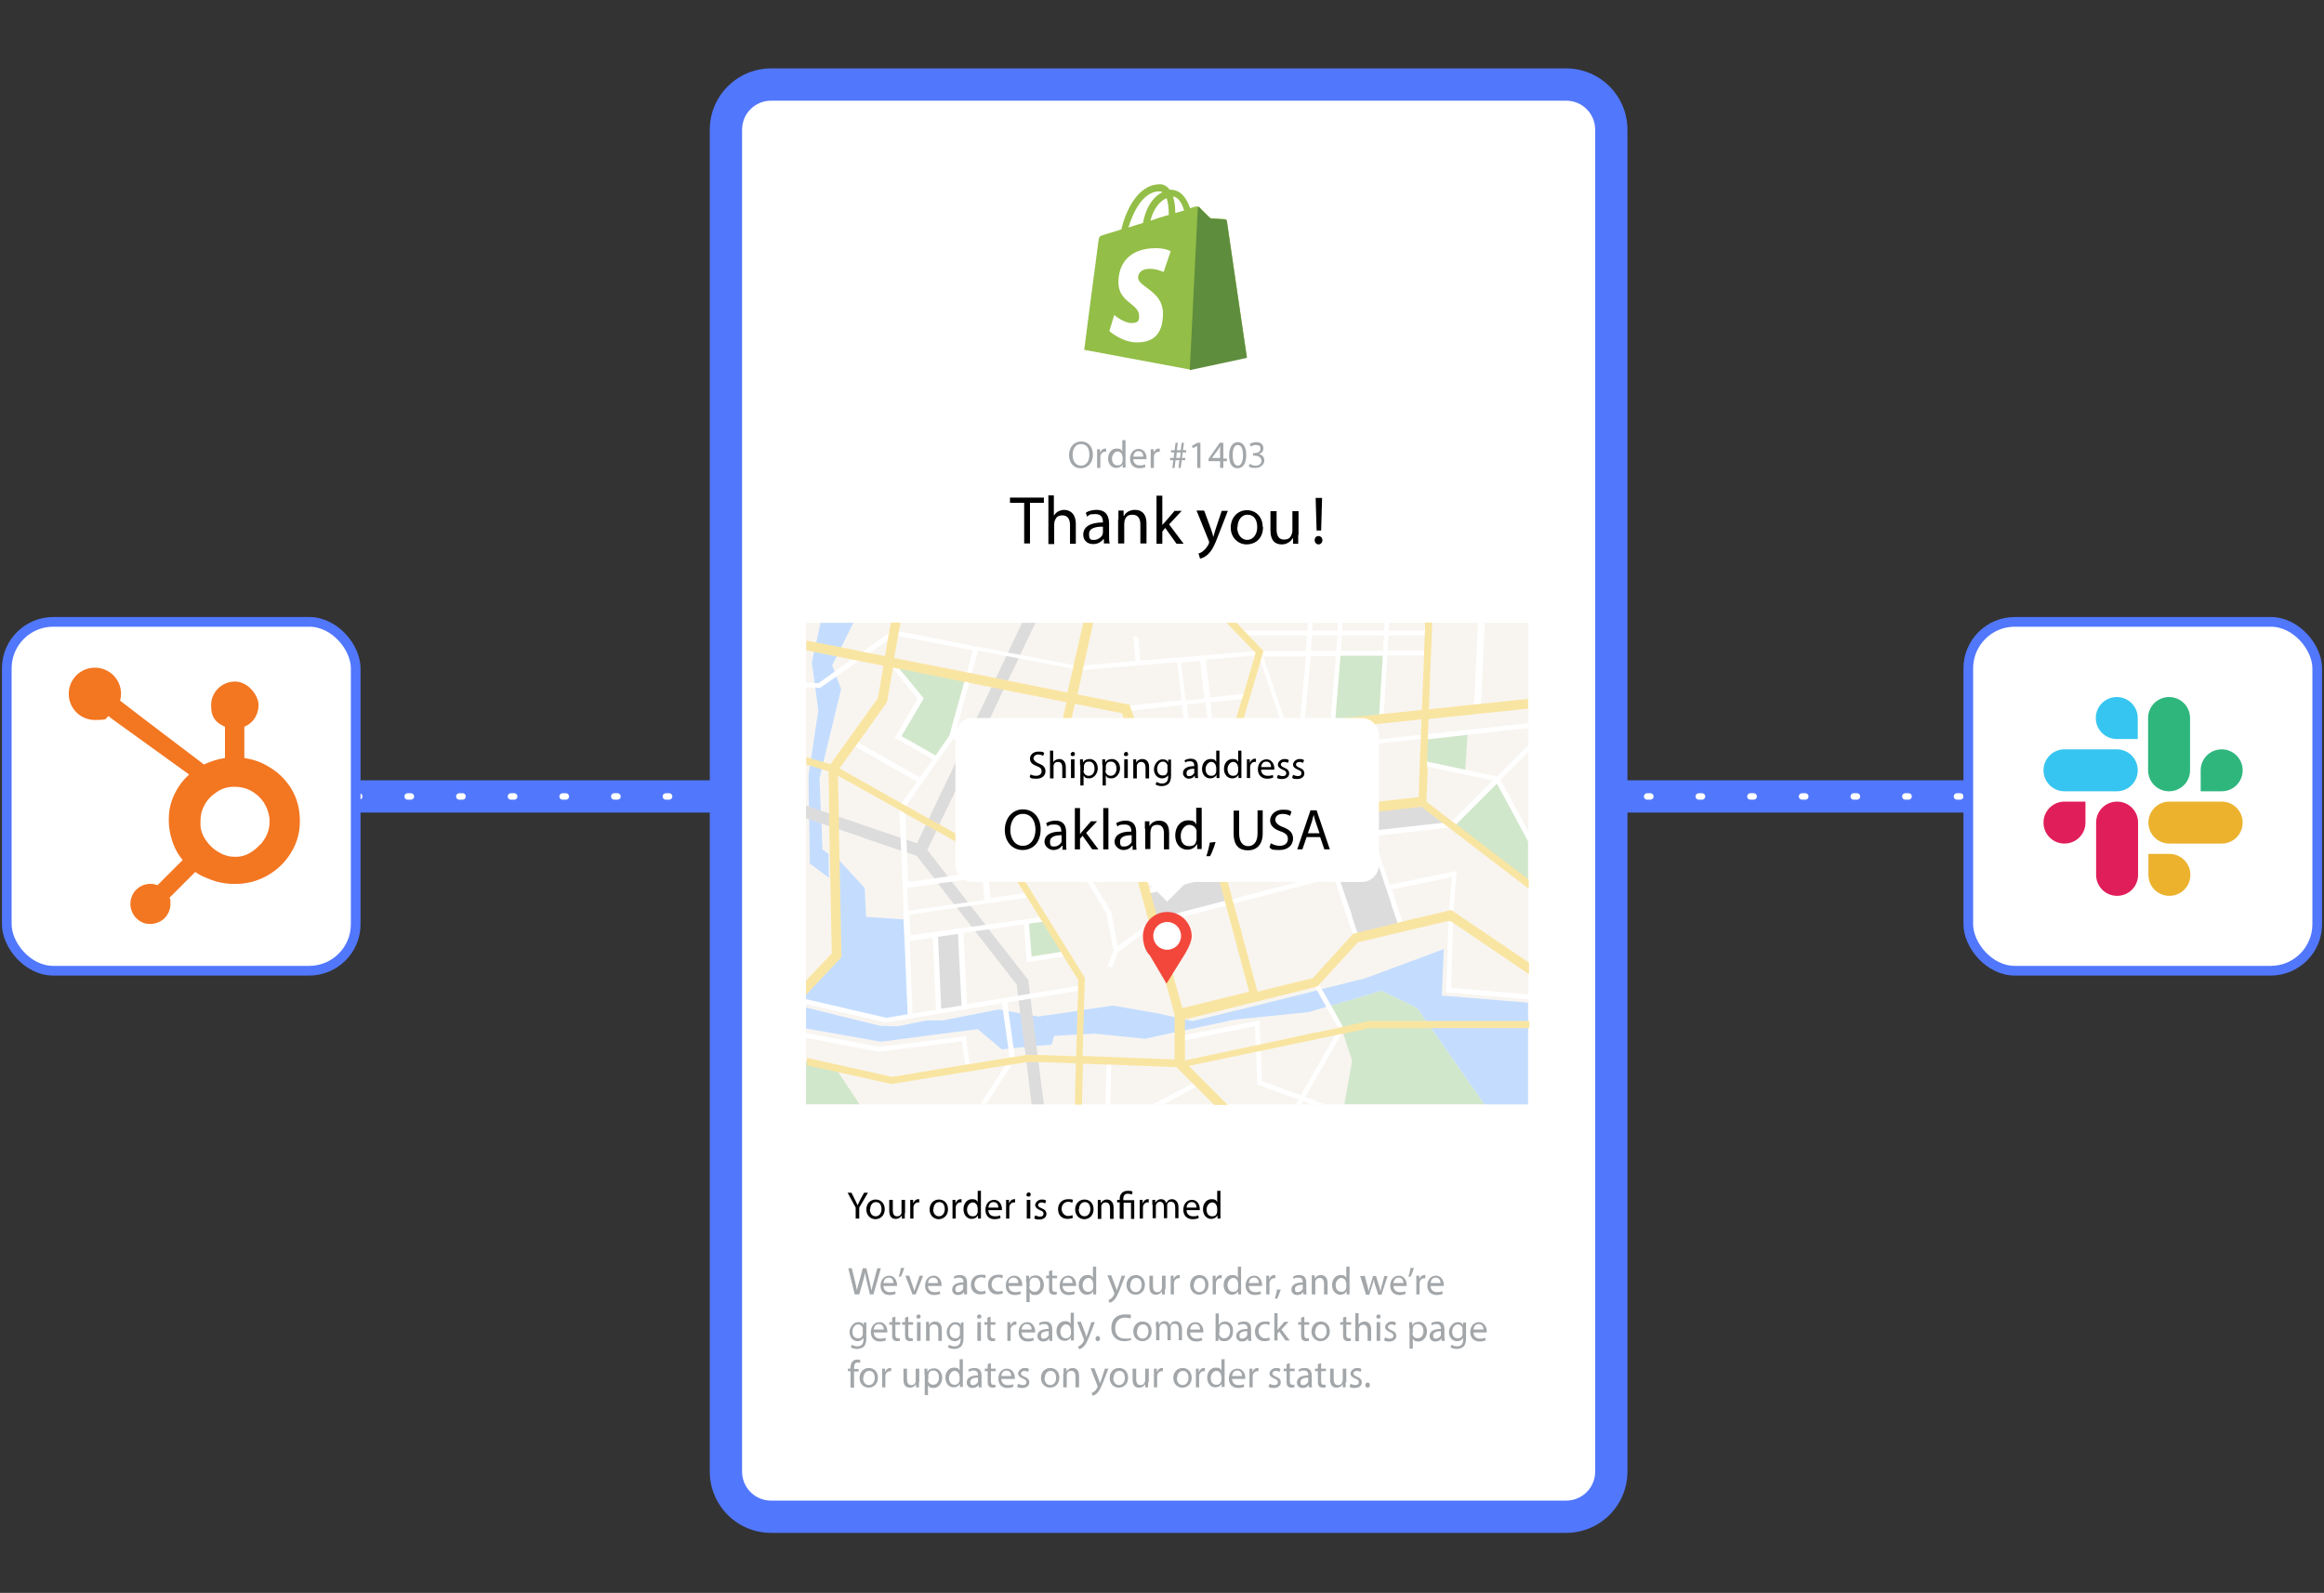 <?xml version="1.0" encoding="UTF-8"?>
<svg id="Layer_1" xmlns="http://www.w3.org/2000/svg" version="1.1" viewBox="0 0 720 493.6">
  <rect x="0" y="0" width="720" height="493.6" fill="#333333" stroke="none"/>
  <!-- Generator: Adobe Illustrator 29.2.1, SVG Export Plug-In . SVG Version: 2.1.0 Build 116)  -->
  <defs>
    <style>
      .st0 {
        fill: #f9e5a2;
      }

      .st1 {
        fill: #c4ddff;
      }

      .st2 {
        fill: #2eb67d;
      }

      .st3 {
        fill: #f3473c;
      }

      .st4 {
        fill: #36c5f0;
      }

      .st5 {
        fill: #f8f5f0;
      }

      .st6 {
        fill: #5f8d3e;
      }

      .st7 {
        fill: #a3a7aa;
      }

      .st8 {
        fill: #ecb22e;
      }

      .st9 {
        stroke-width: 10px;
      }

      .st9, .st10 {
        fill: none;
      }

      .st9, .st10, .st11 {
        stroke-miterlimit: 10;
      }

      .st9, .st11 {
        stroke: #5177fc;
      }

      .st12, .st11 {
        fill: #fff;
      }

      .st13 {
        fill: #d1e7cb;
      }

      .st14 {
        fill: #5177fc;
      }

      .st15 {
        fill: #e01e5a;
      }

      .st16 {
        fill: #93be47;
      }

      .st10 {
        stroke: #fff;
        stroke-dasharray: 0 0 1 15;
        stroke-linecap: round;
        stroke-width: 2px;
      }

      .st11 {
        stroke-width: 3px;
      }

      .st17 {
        fill: #f37621;
      }

      .st18 {
        fill: #dcdcdc;
      }
    </style>
  </defs>
  <line class="st9" x1="110.3" y1="246.8" x2="649.4" y2="246.8"/>
  <line class="st10" x1="110.3" y1="246.8" x2="649.4" y2="246.8"/>
  <rect class="st11" x="609.8" y="192.7" width="108.1" height="108.1" rx="14.4" ry="14.4"/>
  <rect class="st11" x="2.1" y="192.7" width="108.1" height="108.1" rx="14.4" ry="14.4"/>
  <path class="st17" d="M90.5,244.8c-1.8-3-4.2-5.5-7.4-7.3-2.3-1.4-4.7-2.2-7.4-2.6v-9.7c2.7-1.1,4.4-3.7,4.4-6.7s-3.2-7.3-7.3-7.3-7.4,3.3-7.4,7.3,1.6,5.5,4.3,6.7v9.7c-2.2.3-4.4,1-6.5,2-4.2-3.2-18-13.6-26-19.8.2-.7.3-1.4.3-2.1,0-4.5-3.6-8.1-8.1-8.1s-8.1,3.6-8.1,8.1,3.6,8.1,8.1,8.1,3-.4,4.2-1.2l1.7,1.3,23.3,16.8c-1.2,1.1-2.4,2.4-3.3,3.9-1.9,2.9-3,6.2-3,9.7v.7c0,2.5.5,4.8,1.3,7,.7,1.9,1.7,3.7,3,5.2l-7.8,7.8c-2.3-.9-4.9-.3-6.6,1.4-1.2,1.2-1.8,2.8-1.8,4.4s.7,3.3,1.8,4.4c1.2,1.2,2.8,1.9,4.4,1.8,1.7,0,3.3-.7,4.4-1.8,1.2-1.2,1.8-2.8,1.8-4.4s0-1.3-.3-1.9l8-8c1.1.8,2.3,1.4,3.6,1.9,2.5,1.1,5.3,1.8,8.3,1.8h.6c3.4,0,6.5-.8,9.5-2.4,3.1-1.7,5.6-4,7.5-7,1.9-3,2.9-6.3,2.9-9.9v-.2c0-3.6-.8-6.9-2.6-9.9h0ZM80.7,261.6c-2.2,2.4-4.7,3.9-7.5,3.9h-.5c-1.6,0-3.2-.4-4.7-1.3-1.7-.9-3.1-2.2-4.2-3.8-1.1-1.6-1.7-3.3-1.7-5.1v-.6c0-1.8.3-3.5,1.2-5.1.9-1.8,2.2-3.1,3.9-4.2,1.6-1.1,3.4-1.6,5.3-1.6h.2c1.8,0,3.5.4,5,1.2,1.6.9,2.9,2,4,3.6,1,1.6,1.6,3.2,1.8,5.1,0,.4,0,.8,0,1.1,0,2.5-1,4.8-2.8,6.9h0Z"/>
  <g id="slack">
    <g>
      <path class="st15" d="M646.1,254.9c0,3.6-2.9,6.5-6.5,6.5s-6.5-2.9-6.5-6.5,2.9-6.5,6.5-6.5h6.5v6.5Z"/>
      <path class="st15" d="M649.4,254.9c0-3.6,2.9-6.5,6.5-6.5s6.5,2.9,6.5,6.5v16.2c0,3.6-2.9,6.5-6.5,6.5s-6.5-2.9-6.5-6.5v-16.2Z"/>
    </g>
    <g>
      <path class="st4" d="M655.8,229c-3.6,0-6.5-2.9-6.5-6.5s2.9-6.5,6.5-6.5,6.5,2.9,6.5,6.5v6.5h-6.5Z"/>
      <path class="st4" d="M655.8,232.2c3.6,0,6.5,2.9,6.5,6.5s-2.9,6.5-6.5,6.5h-16.2c-3.6,0-6.5-2.9-6.5-6.5s2.9-6.5,6.5-6.5h16.2Z"/>
    </g>
    <g>
      <path class="st2" d="M681.8,238.7c0-3.6,2.9-6.5,6.5-6.5s6.5,2.9,6.5,6.5-2.9,6.5-6.5,6.5h-6.5v-6.5Z"/>
      <path class="st2" d="M678.5,238.7c0,3.6-2.9,6.5-6.5,6.5s-6.5-2.9-6.5-6.5v-16.2c0-3.6,2.9-6.5,6.5-6.5s6.5,2.9,6.5,6.5v16.2Z"/>
    </g>
    <g>
      <path class="st8" d="M672.1,264.6c3.6,0,6.5,2.9,6.5,6.5s-2.9,6.5-6.5,6.5-6.5-2.9-6.5-6.5v-6.5h6.5Z"/>
      <path class="st8" d="M672.1,261.4c-3.6,0-6.5-2.9-6.5-6.5s2.9-6.5,6.5-6.5h16.2c3.6,0,6.5,2.9,6.5,6.5s-2.9,6.5-6.5,6.5h-16.2Z"/>
    </g>
  </g>
  <g>
    <g>
      <rect class="st12" x="224.9" y="26.2" width="274.3" height="443.8" rx="14" ry="14"/>
      <path class="st14" d="M485.2,31.2c5,0,9,4,9,9v415.8c0,5-4,9-9,9h-246.3c-5,0-9-4-9-9V40.2c0-5,4-9,9-9h246.3M485.2,21.2h-246.3c-10.5,0-19,8.5-19,19v415.8c0,10.5,8.5,19,19,19h246.3c10.5,0,19-8.5,19-19V40.2c0-10.5-8.5-19-19-19h0Z"/>
    </g>
    <rect class="st12" x="249.7" y="193" width="223.8" height="253.2" rx="7" ry="7"/>
    <g>
      <path class="st7" d="M338.6,140.8c0,2.8-1.7,4.3-3.8,4.3s-3.6-1.6-3.6-4.1,1.6-4.2,3.8-4.2,3.6,1.7,3.6,4.1h0ZM332.3,141c0,1.7.9,3.3,2.6,3.3s2.6-1.5,2.6-3.4-.8-3.3-2.6-3.3-2.6,1.6-2.6,3.4h0Z"/>
      <path class="st7" d="M339.9,141c0-.7,0-1.3,0-1.8h.9v1.1h0c.3-.8.9-1.3,1.6-1.3s.2,0,.3,0v1c-.1,0-.2,0-.4,0-.7,0-1.3.6-1.4,1.4,0,.1,0,.3,0,.5v3.1h-1v-4h0Z"/>
      <path class="st7" d="M348.7,136.4v7c0,.5,0,1.1,0,1.5h-.9v-1h0c-.3.6-1,1.1-2,1.1-1.4,0-2.5-1.2-2.5-2.9,0-1.9,1.2-3.1,2.6-3.1s1.5.4,1.8.9h0v-3.5h1.1,0ZM347.7,141.5c0-.1,0-.3,0-.4-.2-.7-.7-1.2-1.5-1.2s-1.7,1-1.7,2.2.6,2.1,1.7,2.1,1.4-.5,1.6-1.3c0-.1,0-.3,0-.5v-1Z"/>
      <path class="st7" d="M351.1,142.2c0,1.4.9,2,2,2s1.2-.1,1.6-.3l.2.8c-.4.2-1,.4-1.9.4-1.8,0-2.9-1.2-2.9-2.9s1-3.1,2.7-3.1,2.4,1.7,2.4,2.7,0,.4,0,.5h-4.1ZM354.2,141.5c0-.7-.3-1.7-1.5-1.7s-1.5,1-1.6,1.7h3.1Z"/>
      <path class="st7" d="M356.5,141c0-.7,0-1.3,0-1.8h.9v1.1h0c.3-.8.9-1.3,1.6-1.3s.2,0,.3,0v1c-.1,0-.2,0-.4,0-.7,0-1.3.6-1.4,1.4,0,.1,0,.3,0,.5v3.1h-1v-4h0Z"/>
      <path class="st7" d="M363.2,145l.3-2.4h-1v-.7h1.1l.2-1.7h-1v-.7h1.1l.3-2.3h.7l-.3,2.3h1.2l.3-2.3h.7l-.3,2.3h1v.7h-1.1l-.2,1.7h1v.7h-1.1l-.3,2.4h-.7l.3-2.4h-1.2l-.3,2.4h-.7,0ZM365.6,141.9l.2-1.7h-1.2l-.2,1.7h1.2Z"/>
      <path class="st7" d="M370.9,138.2h0l-1.4.7-.2-.8,1.7-.9h.9v7.8h-1v-6.8h0Z"/>
      <path class="st7" d="M378,145v-2.1h-3.6v-.7l3.5-5h1.1v4.9h1.1v.8h-1.1v2.1h-1ZM378,142v-2.6c0-.4,0-.8,0-1.2h0c-.2.5-.4.8-.6,1.1l-1.9,2.6h0s2.6,0,2.6,0h0Z"/>
      <path class="st7" d="M386.1,141c0,2.6-1,4.1-2.7,4.1s-2.6-1.4-2.6-4c0-2.6,1.1-4.1,2.7-4.1s2.6,1.5,2.6,3.9ZM381.9,141.1c0,2,.6,3.2,1.6,3.2s1.6-1.3,1.6-3.2-.5-3.2-1.6-3.2-1.6,1.1-1.6,3.2Z"/>
      <path class="st7" d="M387.3,143.8c.3.2,1,.5,1.7.5,1.4,0,1.8-.9,1.8-1.5,0-1.1-1-1.6-2-1.6h-.6v-.8h.6c.8,0,1.7-.4,1.7-1.3s-.4-1.2-1.4-1.2-1.2.3-1.6.5l-.3-.8c.4-.3,1.2-.6,2-.6,1.5,0,2.2.9,2.2,1.9s-.5,1.5-1.4,1.8h0c1,.2,1.7.9,1.7,2s-1,2.3-2.8,2.3-1.6-.3-2-.5l.3-.8h0Z"/>
    </g>
    <g>
      <path d="M317.2,155.8h-4.3v-1.6h10.5v1.6h-4.3v12.6h-1.8s0-12.6,0-12.6Z"/>
      <path d="M324.7,153.5h1.8v6.3h0c.3-.5.8-1,1.3-1.3.6-.3,1.2-.5,1.9-.5,1.4,0,3.6.8,3.6,4.4v6.1h-1.8v-5.8c0-1.6-.6-3-2.3-3s-2.1.8-2.5,1.9c0,.2-.1.5-.1.9v6.1h-1.8v-14.9h0Z"/>
      <path d="M342,168.4v-1.3h-.2c-.6.8-1.7,1.5-3.1,1.5-2.1,0-3.1-1.4-3.1-2.9,0-2.5,2.2-3.8,6.1-3.8v-.2c0-.8-.2-2.4-2.3-2.4s-1.9.3-2.6.8l-.4-1.2c.8-.6,2.1-.9,3.3-.9,3.1,0,3.9,2.1,3.9,4.2v3.8c0,.9,0,1.7.2,2.4h-1.7,0ZM341.7,163.2c-2,0-4.3.3-4.3,2.3s.8,1.8,1.7,1.8,2.2-.8,2.5-1.7c0-.2.1-.4.1-.6v-1.8h0Z"/>
      <path d="M346.5,161c0-1.1,0-1.9,0-2.8h1.6v1.7h.1c.5-1,1.7-1.9,3.4-1.9s3.6.8,3.6,4.3v6.1h-1.9v-5.9c0-1.6-.6-3-2.4-3s-2.2.9-2.5,1.9c0,.2-.1.6-.1.9v6.1h-1.9v-7.4h0Z"/>
      <path d="M360,162.9h0c.2-.4.6-.8.9-1.1l3-3.5h2.2l-3.9,4.2,4.5,6h-2.2l-3.5-4.9-.9,1.1v3.8h-1.8v-14.9h1.8v9.4h0Z"/>
      <path d="M373.1,158.3l2.2,6c.2.7.5,1.5.6,2.1h0c.2-.6.4-1.4.6-2.1l2-6h1.9l-2.8,7.2c-1.3,3.5-2.2,5.3-3.5,6.4-.9.8-1.8,1.1-2.3,1.2l-.5-1.6c.5-.1,1.1-.4,1.6-.9.5-.4,1.1-1.1,1.6-2.1,0-.2.1-.3.1-.4s0-.2-.1-.5l-3.8-9.4h2Z"/>
      <path d="M391.3,163.3c0,3.8-2.6,5.4-5.1,5.4s-4.9-2-4.9-5.2,2.2-5.4,5-5.4,4.9,2.1,4.9,5.2ZM383.3,163.4c0,2.2,1.3,3.9,3.1,3.9s3.1-1.7,3.1-3.9-.9-3.9-3-3.9-3.1,2-3.1,3.9h0Z"/>
      <path d="M402.2,165.7c0,1.1,0,2,0,2.8h-1.6v-1.7h-.1c-.5.8-1.6,1.9-3.4,1.9s-3.5-.9-3.5-4.4v-5.9h1.9v5.6c0,1.9.6,3.2,2.3,3.2s2.1-.9,2.4-1.7c.1-.3.2-.6.2-.9v-6.2h1.9v7.4h0Z"/>
      <path d="M407.3,167.4c0-.8.5-1.3,1.2-1.3s1.2.6,1.2,1.3-.5,1.3-1.2,1.3-1.2-.6-1.2-1.3ZM407.9,164.4l-.3-10.1h2l-.3,10.1h-1.4Z"/>
    </g>
    <g>
      <g>
        <path d="M265.1,377.6v-3.4l-2.5-4.6h1.2l1.1,2.2c.3.6.5,1.1.8,1.7h0c.2-.5.5-1.1.8-1.7l1.2-2.2h1.2l-2.7,4.6v3.4h-1.1Z"/>
        <path d="M274.1,374.7c0,2.1-1.5,3.1-2.9,3.1s-2.8-1.1-2.8-3,1.3-3.1,2.9-3.1,2.8,1.2,2.8,3ZM269.5,374.7c0,1.3.7,2.2,1.8,2.2s1.8-1,1.8-2.2-.5-2.2-1.7-2.2-1.8,1.1-1.8,2.2h0Z"/>
        <path d="M280.3,376c0,.6,0,1.1,0,1.6h-.9v-1h0c-.3.5-.9,1.1-1.9,1.1s-2-.5-2-2.5v-3.4h1.1v3.2c0,1.1.3,1.9,1.3,1.9s1.2-.5,1.4-1c0-.2,0-.4,0-.5v-3.6h1.1v4.2h0Z"/>
        <path d="M282,373.6c0-.7,0-1.3,0-1.8h.9v1.1h0c.3-.8.9-1.3,1.6-1.3s.2,0,.3,0v1c-.1,0-.2,0-.4,0-.7,0-1.3.6-1.4,1.4,0,.1,0,.3,0,.5v3.1h-1v-4h0Z"/>
        <path d="M293.7,374.7c0,2.1-1.5,3.1-2.9,3.1s-2.8-1.1-2.8-3,1.3-3.1,2.9-3.1,2.8,1.2,2.8,3ZM289.1,374.7c0,1.3.7,2.2,1.8,2.2s1.8-1,1.8-2.2-.5-2.2-1.7-2.2-1.8,1.1-1.8,2.2h0Z"/>
        <path d="M295.1,373.6c0-.7,0-1.3,0-1.8h.9v1.1h0c.3-.8.9-1.3,1.6-1.3s.2,0,.3,0v1c-.1,0-.2,0-.4,0-.7,0-1.3.6-1.4,1.4,0,.1,0,.3,0,.5v3.1h-1v-4h0Z"/>
        <path d="M303.9,369.1v7c0,.5,0,1.1,0,1.5h-.9v-1h0c-.3.6-1,1.1-2,1.1-1.4,0-2.5-1.2-2.5-3,0-1.9,1.2-3.1,2.6-3.1s1.5.4,1.8.9h0v-3.5h1.1ZM302.8,374.2c0-.1,0-.3,0-.4-.2-.7-.7-1.2-1.5-1.2s-1.7,1-1.7,2.2.6,2.1,1.7,2.1,1.4-.5,1.6-1.3c0-.1,0-.3,0-.5v-1h0Z"/>
        <path d="M306.2,374.9c0,1.4.9,2,2,2s1.2-.1,1.6-.3l.2.8c-.4.2-1,.4-1.9.4-1.8,0-2.8-1.2-2.8-2.9s1-3.1,2.7-3.1,2.4,1.7,2.4,2.7,0,.4,0,.5h-4.1ZM309.3,374.2c0-.7-.3-1.7-1.5-1.7s-1.5,1-1.6,1.7h3.1Z"/>
        <path d="M311.7,373.6c0-.7,0-1.3,0-1.8h.9v1.1h0c.3-.8.9-1.3,1.6-1.3s.2,0,.3,0v1c-.1,0-.2,0-.4,0-.7,0-1.3.6-1.4,1.4,0,.1,0,.3,0,.5v3.1h-1v-4h0Z"/>
        <path d="M319.3,370.2c0,.4-.2.6-.7.6s-.6-.3-.6-.6.3-.7.7-.7.7.3.6.7ZM318.1,377.6v-5.8h1.1v5.8h-1.1Z"/>
        <path d="M320.8,376.6c.3.2.9.4,1.4.4.8,0,1.1-.4,1.1-.9s-.3-.8-1.1-1.1c-1-.4-1.5-1-1.5-1.6s.8-1.7,2-1.7,1.1.2,1.4.4l-.3.8c-.2-.1-.7-.3-1.2-.3s-1,.4-1,.8.3.7,1.1,1c1,.4,1.5.9,1.5,1.8s-.8,1.7-2.2,1.7-1.2-.2-1.6-.4l.3-.8h0Z"/>
        <path d="M332.4,377.4c-.3.1-.9.3-1.7.3-1.8,0-2.9-1.2-2.9-3s1.2-3.1,3.1-3.1,1.2.2,1.5.3l-.2.8c-.2-.1-.7-.3-1.2-.3-1.3,0-2.1,1-2.1,2.2s.9,2.2,2,2.2,1-.2,1.3-.3l.2.8h0Z"/>
        <path d="M338.8,374.7c0,2.1-1.5,3.1-2.9,3.1s-2.8-1.1-2.8-3,1.3-3.1,2.9-3.1,2.8,1.2,2.8,3ZM334.2,374.7c0,1.3.7,2.2,1.8,2.2s1.8-1,1.8-2.2-.5-2.2-1.7-2.2-1.8,1.1-1.8,2.2h0Z"/>
        <path d="M340.1,373.4c0-.6,0-1.1,0-1.6h.9v1h0c.3-.5,1-1.1,1.9-1.1s2.1.5,2.1,2.5v3.5h-1.1v-3.4c0-.9-.4-1.7-1.3-1.7s-1.2.5-1.4,1.1c0,.1,0,.3,0,.5v3.5h-1.1v-4.2h0Z"/>
        <path d="M346.9,377.6v-5h-.8v-.8h.8v-.3c0-1.5.9-2.5,2.5-2.5s1.2.2,1.5.4l-.3.8c-.2-.2-.7-.3-1.2-.3-1.1,0-1.4.8-1.4,1.7v.3h3.4v5.8h-1v-5h-2.3v5h-1Z"/>
        <path d="M353.1,373.6c0-.7,0-1.3,0-1.8h.9v1.1h0c.3-.8.9-1.3,1.6-1.3s.2,0,.3,0v1c-.1,0-.2,0-.4,0-.7,0-1.3.6-1.4,1.4,0,.1,0,.3,0,.5v3.1h-1v-4h0Z"/>
        <path d="M357,373.4c0-.6,0-1.1,0-1.6h.9v.9h0c.3-.5.9-1.1,1.8-1.1s1.4.5,1.6,1.2h0c.2-.3.4-.6.6-.8.4-.3.7-.4,1.3-.4s1.9.5,1.9,2.5v3.4h-1v-3.3c0-1.1-.4-1.8-1.3-1.8s-1.1.4-1.2,1c0,.1,0,.3,0,.5v3.6h-1v-3.5c0-.9-.4-1.6-1.2-1.6s-1.1.5-1.3,1.1c0,.2,0,.3,0,.5v3.5h-1v-4.2h0Z"/>
        <path d="M367.6,374.9c0,1.4.9,2,2,2s1.2-.1,1.6-.3l.2.8c-.4.2-1,.4-1.9.4-1.8,0-2.9-1.2-2.9-2.9s1-3.1,2.7-3.1,2.4,1.7,2.4,2.7,0,.4,0,.5h-4.1ZM370.7,374.2c0-.7-.3-1.7-1.5-1.7s-1.5,1-1.6,1.7h3.1Z"/>
        <path d="M378.1,369.1v7c0,.5,0,1.1,0,1.5h-.9v-1h0c-.3.6-1,1.1-2,1.1-1.4,0-2.5-1.2-2.5-3,0-1.9,1.2-3.1,2.6-3.1s1.5.4,1.8.9h0v-3.5h1.1,0ZM377,374.2c0-.1,0-.3,0-.4-.2-.7-.7-1.2-1.5-1.2s-1.7,1-1.7,2.2.6,2.1,1.7,2.1,1.4-.5,1.6-1.3c0-.1,0-.3,0-.5v-1h0Z"/>
      </g>
      <g>
        <path class="st7" d="M264.8,401.1l-2-8.1h1.1l1,4.1c.2,1,.5,2,.6,2.8h0c.1-.8.4-1.8.7-2.8l1.1-4.1h1.1l1,4.1c.2,1,.4,1.9.6,2.8h0c.2-.9.4-1.8.7-2.8l1.1-4.1h1.1l-2.3,8.1h-1.1l-1-4.2c-.2-1-.4-1.8-.5-2.6h0c-.1.8-.3,1.6-.6,2.6l-1.2,4.2h-1.1,0Z"/>
        <path class="st7" d="M273.7,398.4c0,1.4.9,2,2,2s1.2-.1,1.6-.3l.2.8c-.4.2-1,.4-1.9.4-1.8,0-2.8-1.2-2.8-2.9s1-3.1,2.7-3.1,2.4,1.7,2.4,2.7,0,.4,0,.5h-4.1ZM276.8,397.6c0-.7-.3-1.7-1.5-1.7s-1.5,1-1.6,1.7h3.1Z"/>
        <path class="st7" d="M280.2,392.8c-.3,1-.8,2.3-1.1,2.8h-.7c.3-.6.6-1.9.7-2.7h1.1c0-.1,0,0,0,0Z"/>
        <path class="st7" d="M281.7,395.3l1.1,3.3c.2.5.3,1,.5,1.5h0c.1-.5.3-1,.5-1.5l1.1-3.3h1.1l-2.3,5.8h-1l-2.2-5.8h1.1Z"/>
        <path class="st7" d="M287.5,398.4c0,1.4.9,2,2,2s1.2-.1,1.6-.3l.2.8c-.4.2-1,.4-1.9.4-1.8,0-2.8-1.2-2.8-2.9s1-3.1,2.7-3.1,2.4,1.7,2.4,2.7,0,.4,0,.5h-4.1ZM290.6,397.6c0-.7-.3-1.7-1.5-1.7s-1.5,1-1.6,1.7h3.1Z"/>
        <path class="st7" d="M298.7,401.1v-.7h-.1c-.3.5-.9.9-1.8.9-1.2,0-1.8-.8-1.8-1.7,0-1.4,1.2-2.2,3.5-2.2h0c0-.6-.1-1.5-1.3-1.5s-1.1.2-1.5.4l-.2-.7c.5-.3,1.2-.5,1.9-.5,1.8,0,2.2,1.2,2.2,2.4v2.2c0,.5,0,1,0,1.4h-1ZM298.5,398.1c-1.2,0-2.5.2-2.5,1.3s.5,1,1,1,1.2-.5,1.4-1c0-.1,0-.2,0-.3v-1Z"/>
        <path class="st7" d="M305.4,400.8c-.3.1-.9.3-1.7.3-1.8,0-2.9-1.2-2.9-3s1.2-3.1,3.1-3.1,1.2.2,1.5.3l-.2.8c-.2-.1-.7-.3-1.2-.3-1.3,0-2.1,1-2.1,2.2s.9,2.2,2,2.2,1-.2,1.3-.3l.2.8h0Z"/>
        <path class="st7" d="M310.7,400.8c-.3.1-.9.3-1.7.3-1.8,0-2.9-1.2-2.9-3s1.2-3.1,3.1-3.1,1.2.2,1.5.3l-.2.8c-.2-.1-.7-.3-1.2-.3-1.3,0-2.1,1-2.1,2.2s.9,2.2,2,2.2,1-.2,1.3-.3l.2.8h0Z"/>
        <path class="st7" d="M312.5,398.4c0,1.4.9,2,2,2s1.2-.1,1.6-.3l.2.8c-.4.2-1,.4-1.9.4-1.8,0-2.8-1.2-2.8-2.9s1-3.1,2.7-3.1,2.4,1.7,2.4,2.7,0,.4,0,.5h-4.1ZM315.5,397.6c0-.7-.3-1.7-1.5-1.7s-1.5,1-1.6,1.7h3.1Z"/>
        <path class="st7" d="M317.9,397.2c0-.7,0-1.3,0-1.9h.9v1h0c.4-.7,1.1-1.1,2.1-1.1,1.4,0,2.5,1.2,2.5,3s-1.3,3.1-2.6,3.1-1.4-.3-1.8-.9h0v3.1h-1v-6.3h0ZM318.9,398.7c0,.2,0,.3,0,.4.2.7.8,1.2,1.6,1.2,1.1,0,1.8-.9,1.8-2.2s-.6-2.2-1.7-2.2-1.4.5-1.6,1.3c0,.1,0,.3,0,.4v1h0Z"/>
        <path class="st7" d="M326,393.6v1.7h1.5v.8h-1.5v3.1c0,.7.2,1.1.8,1.1s.5,0,.6,0v.8c-.1,0-.5.1-.9.1s-.9-.2-1.1-.4c-.3-.3-.4-.8-.4-1.5v-3.2h-.9v-.8h.9v-1.4l1-.3h0Z"/>
        <path class="st7" d="M329.2,398.4c0,1.4.9,2,2,2s1.2-.1,1.6-.3l.2.8c-.4.2-1,.4-1.9.4-1.8,0-2.8-1.2-2.8-2.9s1-3.1,2.7-3.1,2.4,1.7,2.4,2.7,0,.4,0,.5h-4.1ZM332.3,397.6c0-.7-.3-1.7-1.5-1.7s-1.5,1-1.6,1.7h3.1Z"/>
        <path class="st7" d="M339.6,392.6v7c0,.5,0,1.1,0,1.5h-.9v-1h0c-.3.6-1,1.1-2,1.1-1.4,0-2.5-1.2-2.5-3,0-1.9,1.2-3.1,2.6-3.1s1.5.4,1.8.9h0v-3.5h1.1,0ZM338.6,397.6c0-.1,0-.3,0-.4-.2-.7-.7-1.2-1.5-1.2s-1.7,1-1.7,2.2.6,2.1,1.7,2.1,1.4-.5,1.6-1.3c0-.1,0-.3,0-.5v-1h0Z"/>
        <path class="st7" d="M344.3,395.3l1.3,3.4c.1.4.3.8.4,1.2h0c.1-.4.2-.8.4-1.2l1.1-3.4h1.1l-1.6,4.1c-.8,2-1.3,3-2,3.6-.5.5-1,.6-1.3.7l-.3-.9c.3,0,.6-.2.9-.5.3-.2.6-.6.9-1.2,0-.1,0-.2,0-.2s0-.1,0-.3l-2.1-5.4h1.2Z"/>
        <path class="st7" d="M354.7,398.1c0,2.1-1.5,3.1-2.9,3.1s-2.8-1.1-2.8-3,1.3-3.1,2.9-3.1,2.8,1.2,2.8,3ZM350.1,398.2c0,1.3.7,2.2,1.8,2.2s1.8-1,1.8-2.2-.5-2.2-1.7-2.2-1.8,1.1-1.8,2.2h0Z"/>
        <path class="st7" d="M360.9,399.5c0,.6,0,1.1,0,1.6h-.9v-1h0c-.3.5-.9,1.1-1.9,1.1s-2-.5-2-2.5v-3.4h1.1v3.2c0,1.1.3,1.9,1.3,1.9s1.2-.5,1.4-1c0-.2.1-.4.1-.5v-3.6h1.1v4.2h0Z"/>
        <path class="st7" d="M362.7,397.1c0-.7,0-1.3,0-1.8h.9v1.1h0c.3-.8.9-1.3,1.6-1.3s.2,0,.3,0v1c-.1,0-.2,0-.4,0-.7,0-1.3.6-1.4,1.4,0,.1,0,.3,0,.5v3.1h-1v-4h0Z"/>
        <path class="st7" d="M374.4,398.1c0,2.1-1.5,3.1-2.9,3.1s-2.8-1.1-2.8-3,1.3-3.1,2.9-3.1,2.8,1.2,2.8,3ZM369.8,398.2c0,1.3.7,2.2,1.8,2.2s1.8-1,1.8-2.2-.5-2.2-1.7-2.2-1.8,1.1-1.8,2.2h0Z"/>
        <path class="st7" d="M375.7,397.1c0-.7,0-1.3,0-1.8h.9v1.1h0c.3-.8.9-1.3,1.6-1.3s.2,0,.3,0v1c-.1,0-.2,0-.4,0-.7,0-1.3.6-1.4,1.4,0,.1,0,.3,0,.5v3.1h-1v-4h0Z"/>
        <path class="st7" d="M384.5,392.6v7c0,.5,0,1.1,0,1.5h-.9v-1h0c-.3.6-1,1.1-2,1.1-1.4,0-2.5-1.2-2.5-3,0-1.9,1.2-3.1,2.6-3.1s1.5.4,1.8.9h0v-3.5h1.1,0ZM383.5,397.6c0-.1,0-.3,0-.4-.2-.7-.7-1.2-1.5-1.2s-1.7,1-1.7,2.2.6,2.1,1.7,2.1,1.4-.5,1.6-1.3c0-.1,0-.3,0-.5v-1h0Z"/>
        <path class="st7" d="M386.9,398.4c0,1.4.9,2,2,2s1.2-.1,1.6-.3l.2.8c-.4.2-1,.4-1.9.4-1.8,0-2.9-1.2-2.9-2.9s1-3.1,2.7-3.1,2.4,1.7,2.4,2.7,0,.4,0,.5h-4.1ZM390,397.6c0-.7-.3-1.7-1.5-1.7s-1.5,1-1.6,1.7h3.1Z"/>
        <path class="st7" d="M392.3,397.1c0-.7,0-1.3,0-1.8h.9v1.1h0c.3-.8.9-1.3,1.6-1.3s.2,0,.3,0v1c-.1,0-.2,0-.4,0-.7,0-1.3.6-1.4,1.4,0,.1,0,.3,0,.5v3.1h-1v-4h0Z"/>
        <path class="st7" d="M394.9,402.5c.3-.7.6-2,.7-2.9h1.2c-.3.9-.8,2.2-1.1,2.8h-.8Z"/>
        <path class="st7" d="M403.8,401.1v-.7h-.1c-.3.5-.9.9-1.8.9-1.2,0-1.8-.8-1.8-1.7,0-1.4,1.2-2.2,3.5-2.2h0c0-.6-.1-1.5-1.3-1.5s-1.1.2-1.5.4l-.2-.7c.5-.3,1.2-.5,1.9-.5,1.8,0,2.2,1.2,2.2,2.4v2.2c0,.5,0,1,.1,1.4h-1ZM403.7,398.1c-1.1,0-2.5.2-2.5,1.3s.5,1,1,1,1.2-.5,1.4-1c0-.1,0-.2,0-.3v-1h0Z"/>
        <path class="st7" d="M406.4,396.8c0-.6,0-1.1,0-1.6h.9v1h0c.3-.5,1-1.1,1.9-1.1s2.1.5,2.1,2.5v3.5h-1.1v-3.4c0-.9-.4-1.7-1.3-1.7s-1.2.5-1.4,1.1c0,.1,0,.3,0,.5v3.5h-1.1v-4.2h0Z"/>
        <path class="st7" d="M418.1,392.6v7c0,.5,0,1.1,0,1.5h-.9v-1h0c-.3.6-1,1.1-2,1.1-1.4,0-2.5-1.2-2.5-3,0-1.9,1.2-3.1,2.6-3.1s1.5.4,1.8.9h0v-3.5h1.1,0ZM417,397.6c0-.1,0-.3,0-.4-.2-.7-.7-1.2-1.5-1.2s-1.7,1-1.7,2.2.6,2.1,1.7,2.1,1.4-.5,1.6-1.3c0-.1,0-.3,0-.5v-1h0Z"/>
        <path class="st7" d="M422.8,395.3l.8,3c.2.6.3,1.2.4,1.9h0c.1-.6.3-1.2.5-1.8l.9-3h.9l.9,2.9c.2.7.4,1.3.5,1.9h0c.1-.6.2-1.2.4-1.9l.8-2.9h1l-1.9,5.8h-1l-.9-2.8c-.2-.6-.4-1.2-.5-1.9h0c-.1.7-.3,1.3-.5,1.9l-.9,2.8h-1l-1.8-5.8h1.1,0Z"/>
        <path class="st7" d="M431.7,398.4c0,1.4.9,2,2,2s1.2-.1,1.6-.3l.2.8c-.4.2-1,.4-1.9.4-1.8,0-2.9-1.2-2.9-2.9s1-3.1,2.7-3.1,2.4,1.7,2.4,2.7,0,.4,0,.5h-4.1ZM434.8,397.6c0-.7-.3-1.7-1.5-1.7s-1.5,1-1.6,1.7h3.1Z"/>
        <path class="st7" d="M438.1,392.8c-.3,1-.8,2.3-1.1,2.8h-.7c.3-.6.6-1.9.7-2.7h1.1c0-.1,0,0,0,0Z"/>
        <path class="st7" d="M438.8,397.1c0-.7,0-1.3,0-1.8h.9v1.1h0c.3-.8.9-1.3,1.6-1.3s.2,0,.3,0v1c-.1,0-.2,0-.4,0-.7,0-1.3.6-1.4,1.4,0,.1,0,.3,0,.5v3.1h-1v-4h0Z"/>
        <path class="st7" d="M443.2,398.4c0,1.4.9,2,2,2s1.2-.1,1.6-.3l.2.8c-.4.2-1,.4-1.9.4-1.8,0-2.9-1.2-2.9-2.9s1-3.1,2.7-3.1,2.4,1.7,2.4,2.7,0,.4,0,.5h-4.1ZM446.3,397.6c0-.7-.3-1.7-1.5-1.7s-1.5,1-1.6,1.7h3.1Z"/>
        <path class="st7" d="M268.4,409.7c0,.4,0,.9,0,1.6v3.4c0,1.3-.3,2.1-.8,2.6-.6.5-1.4.7-2.1.7s-1.5-.2-1.9-.5l.3-.8c.4.2,1,.5,1.7.5,1.1,0,1.9-.6,1.9-2v-.6h0c-.3.5-1,1-1.8,1-1.4,0-2.5-1.2-2.5-2.8s1.3-3.1,2.6-3.1,1.6.5,1.8,1h0v-.9h1ZM267.3,412c0-.2,0-.3,0-.5-.2-.6-.7-1.1-1.5-1.1s-1.7.9-1.7,2.2.6,2.1,1.7,2.1,1.2-.4,1.5-1.1c0-.2,0-.4,0-.6v-1h0Z"/>
        <path class="st7" d="M270.7,412.8c0,1.4.9,2,2,2s1.2-.1,1.6-.3l.2.8c-.4.2-1,.4-1.9.4-1.8,0-2.8-1.2-2.8-2.9s1-3.1,2.7-3.1,2.4,1.7,2.4,2.7,0,.4,0,.5h-4.1ZM273.8,412c0-.7-.3-1.7-1.5-1.7s-1.5,1-1.6,1.7h3.1Z"/>
        <path class="st7" d="M277.4,408v1.7h1.5v.8h-1.5v3.1c0,.7.2,1.1.8,1.1s.5,0,.6,0v.8c-.1,0-.5.1-.9.1s-.9-.2-1.1-.4c-.3-.3-.4-.8-.4-1.5v-3.2h-.9v-.8h.9v-1.4l1-.3h0Z"/>
        <path class="st7" d="M281.4,408v1.7h1.5v.8h-1.5v3.1c0,.7.2,1.1.8,1.1s.5,0,.6,0v.8c-.1,0-.5.1-.9.1s-.9-.2-1.1-.4c-.3-.3-.4-.8-.4-1.5v-3.2h-.9v-.8h.9v-1.4l1-.3h0Z"/>
        <path class="st7" d="M285.2,408c0,.4-.2.6-.7.6s-.6-.3-.6-.6.3-.7.7-.7.7.3.6.7ZM284.1,415.5v-5.8h1.1v5.8h-1.1Z"/>
        <path class="st7" d="M286.9,411.2c0-.6,0-1.1,0-1.6h.9v1h0c.3-.5,1-1.1,1.9-1.1s2.1.5,2.1,2.5v3.5h-1.1v-3.4c0-.9-.3-1.7-1.3-1.7s-1.2.5-1.4,1.1c0,.1,0,.3,0,.5v3.5h-1.1v-4.2h0Z"/>
        <path class="st7" d="M298.5,409.7c0,.4,0,.9,0,1.6v3.4c0,1.3-.3,2.1-.8,2.6-.6.5-1.4.7-2.1.7s-1.5-.2-1.9-.5l.3-.8c.4.2,1,.5,1.7.5,1.1,0,1.9-.6,1.9-2v-.6h0c-.3.5-.9,1-1.8,1-1.4,0-2.5-1.2-2.5-2.8s1.3-3.1,2.6-3.1,1.6.5,1.8,1h0v-.9h1ZM297.4,412c0-.2,0-.3,0-.5-.2-.6-.7-1.1-1.5-1.1s-1.7.9-1.7,2.2.6,2.1,1.7,2.1,1.2-.4,1.5-1.1c0-.2,0-.4,0-.6v-1h0Z"/>
        <path class="st7" d="M304,408c0,.4-.2.6-.7.6s-.6-.3-.6-.6.3-.7.7-.7.7.3.6.7ZM302.8,415.5v-5.8h1.1v5.8h-1.1Z"/>
        <path class="st7" d="M306.9,408v1.7h1.5v.8h-1.5v3.1c0,.7.2,1.1.8,1.1s.5,0,.6,0v.8c-.1,0-.5.1-.9.1s-.9-.2-1.1-.4c-.3-.3-.4-.8-.4-1.5v-3.2h-.9v-.8h.9v-1.4l1-.3h0Z"/>
        <path class="st7" d="M312.1,411.5c0-.7,0-1.3,0-1.8h.9v1.1h0c.3-.8.9-1.3,1.6-1.3s.2,0,.3,0v1c-.1,0-.2,0-.4,0-.7,0-1.3.6-1.4,1.4,0,.1,0,.3,0,.5v3.1h-1v-4h0Z"/>
        <path class="st7" d="M316.5,412.8c0,1.4.9,2,2,2s1.2-.1,1.6-.3l.2.8c-.4.2-1,.4-1.9.4-1.8,0-2.8-1.2-2.8-2.9s1-3.1,2.7-3.1,2.4,1.7,2.4,2.7,0,.4,0,.5h-4.1ZM319.6,412c0-.7-.3-1.7-1.5-1.7s-1.5,1-1.6,1.7h3.1Z"/>
        <path class="st7" d="M325.1,415.5v-.7h-.1c-.3.5-.9.9-1.8.9-1.2,0-1.8-.8-1.8-1.7,0-1.4,1.2-2.2,3.5-2.2h0c0-.6-.1-1.5-1.3-1.5s-1.1.2-1.5.4l-.2-.7c.5-.3,1.2-.5,1.9-.5,1.8,0,2.2,1.2,2.2,2.4v2.2c0,.5,0,1,0,1.4h-1ZM325,412.5c-1.2,0-2.5.2-2.5,1.3s.5,1,1,1,1.2-.5,1.4-1c0-.1,0-.2,0-.3v-1Z"/>
        <path class="st7" d="M332.7,406.9v7c0,.5,0,1.1,0,1.5h-.9v-1h0c-.3.6-1,1.1-2,1.1-1.4,0-2.5-1.2-2.5-3,0-1.9,1.2-3.1,2.6-3.1s1.5.4,1.8.9h0v-3.5h1.1ZM331.7,412c0-.1,0-.3,0-.4-.2-.7-.7-1.2-1.5-1.2s-1.7,1-1.7,2.2.6,2.1,1.7,2.1,1.3-.5,1.6-1.3c0-.1,0-.3,0-.5v-1h0Z"/>
        <path class="st7" d="M334.9,409.7l1.3,3.4c.1.4.3.8.4,1.2h0c.1-.4.2-.8.4-1.2l1.1-3.4h1.1l-1.6,4.1c-.8,2-1.3,3-2,3.6-.5.5-1,.6-1.3.7l-.3-.9c.3,0,.6-.2.9-.5.3-.2.6-.6.9-1.2,0-.1,0-.2,0-.2s0-.1,0-.3l-2.1-5.4h1.2Z"/>
        <path class="st7" d="M339.4,414.8c0-.4.3-.8.7-.8s.7.3.7.8-.3.8-.7.8-.7-.3-.7-.8Z"/>
        <path class="st7" d="M350.4,415.2c-.4.2-1.1.4-2.1.4-2.3,0-4-1.4-4-4.1s1.7-4.2,4.2-4.2,1.6.2,1.9.4l-.2.9c-.4-.2-1-.3-1.6-.3-1.9,0-3.1,1.2-3.1,3.3s1.1,3.2,3.1,3.2,1.3-.1,1.7-.3l.2.8h0Z"/>
        <path class="st7" d="M356.8,412.5c0,2.1-1.5,3.1-2.9,3.1s-2.8-1.1-2.8-3,1.3-3.1,2.9-3.1,2.8,1.2,2.8,3ZM352.2,412.6c0,1.3.7,2.2,1.8,2.2s1.8-1,1.8-2.2-.5-2.2-1.7-2.2-1.8,1.1-1.8,2.2h0Z"/>
        <path class="st7" d="M358.1,411.2c0-.6,0-1.1,0-1.6h.9v.9h0c.3-.5.9-1.1,1.8-1.1s1.4.5,1.6,1.2h0c.2-.3.4-.6.6-.8.4-.3.7-.4,1.3-.4s1.9.5,1.9,2.5v3.4h-1v-3.3c0-1.1-.4-1.8-1.3-1.8s-1.1.4-1.2,1c0,.1,0,.3,0,.5v3.6h-1v-3.5c0-.9-.4-1.6-1.2-1.6s-1.1.5-1.3,1.1c0,.2,0,.3,0,.5v3.5h-1v-4.2h0Z"/>
        <path class="st7" d="M368.7,412.8c0,1.4.9,2,2,2s1.2-.1,1.6-.3l.2.8c-.4.2-1,.4-1.9.4-1.8,0-2.9-1.2-2.9-2.9s1-3.1,2.7-3.1,2.4,1.7,2.4,2.7,0,.4,0,.5h-4.1ZM371.8,412c0-.7-.3-1.7-1.5-1.7s-1.5,1-1.6,1.7h3.1Z"/>
        <path class="st7" d="M376.6,415.5c0-.4,0-1,0-1.5v-7h1v3.6h0c.4-.6,1-1.1,2-1.1,1.4,0,2.5,1.2,2.4,3,0,2.1-1.3,3.1-2.6,3.1s-1.5-.3-1.9-1.1h0v1h-1,0ZM377.7,413.1c0,.1,0,.3,0,.4.2.7.8,1.2,1.6,1.2,1.1,0,1.8-.9,1.8-2.2s-.6-2.2-1.7-2.2-1.4.5-1.6,1.3c0,.1,0,.3,0,.4v1h0Z"/>
        <path class="st7" d="M386.7,415.5v-.7h-.1c-.3.5-.9.9-1.8.9-1.2,0-1.8-.8-1.8-1.7,0-1.4,1.2-2.2,3.5-2.2h0c0-.6-.1-1.5-1.3-1.5s-1.1.2-1.5.4l-.2-.7c.5-.3,1.2-.5,1.9-.5,1.8,0,2.2,1.2,2.2,2.4v2.2c0,.5,0,1,.1,1.4h-1ZM386.5,412.5c-1.1,0-2.5.2-2.5,1.3s.5,1,1,1,1.2-.5,1.4-1c0-.1,0-.2,0-.3v-1h0Z"/>
        <path class="st7" d="M393.4,415.3c-.3.1-.9.3-1.7.3-1.8,0-2.9-1.2-2.9-3s1.2-3.1,3.1-3.1,1.2.2,1.5.3l-.2.8c-.2-.1-.6-.3-1.2-.3-1.3,0-2.1,1-2.1,2.2s.9,2.2,2,2.2,1-.2,1.3-.3l.2.8h0Z"/>
        <path class="st7" d="M395.7,412.3h0c.1-.2.4-.5.5-.7l1.7-2h1.3l-2.2,2.4,2.6,3.4h-1.3l-2-2.8-.5.6v2.2h-1v-8.5h1v5.4h0Z"/>
        <path class="st7" d="M404.1,408v1.7h1.5v.8h-1.5v3.1c0,.7.2,1.1.8,1.1s.5,0,.6,0v.8c-.1,0-.5.1-.9.1s-.9-.2-1.1-.4c-.3-.3-.4-.8-.4-1.5v-3.2h-.9v-.8h.9v-1.4l1-.3h0Z"/>
        <path class="st7" d="M412,412.5c0,2.1-1.5,3.1-2.9,3.1s-2.8-1.1-2.8-3,1.3-3.1,2.9-3.1,2.8,1.2,2.8,3ZM407.4,412.6c0,1.3.7,2.2,1.8,2.2s1.8-1,1.8-2.2-.5-2.2-1.7-2.2-1.8,1.1-1.8,2.2h0Z"/>
        <path class="st7" d="M417.1,408v1.7h1.5v.8h-1.5v3.1c0,.7.2,1.1.8,1.1s.5,0,.6,0v.8c-.1,0-.5.1-.9.1s-.9-.2-1.1-.4c-.3-.3-.4-.8-.4-1.5v-3.2h-.9v-.8h.9v-1.4l1-.3h0Z"/>
        <path class="st7" d="M419.8,406.9h1.1v3.6h0c.2-.3.4-.6.8-.7.3-.2.7-.3,1.1-.3.8,0,2,.5,2,2.5v3.5h-1.1v-3.3c0-.9-.4-1.7-1.3-1.7s-1.2.5-1.4,1.1c0,.1,0,.3,0,.5v3.5h-1.1v-8.5h0Z"/>
        <path class="st7" d="M427.7,408c0,.4-.2.6-.7.6s-.6-.3-.6-.6.3-.7.7-.7.6.3.6.7ZM426.5,415.5v-5.8h1.1v5.8h-1.1Z"/>
        <path class="st7" d="M429.2,414.4c.3.2.9.4,1.4.4.8,0,1.1-.4,1.1-.9s-.3-.8-1.1-1.1c-1-.4-1.5-1-1.5-1.6s.8-1.7,2-1.7,1.1.2,1.4.4l-.3.8c-.2-.1-.6-.3-1.2-.3s-1,.4-1,.8.4.7,1.1,1c1,.4,1.5.9,1.5,1.8s-.8,1.7-2.2,1.7-1.2-.2-1.6-.4l.3-.8h0Z"/>
        <path class="st7" d="M436.6,411.6c0-.7,0-1.3,0-1.9h.9v1h0c.4-.7,1.1-1.1,2.1-1.1,1.4,0,2.5,1.2,2.5,3s-1.3,3.1-2.6,3.1-1.4-.3-1.8-.9h0v3.1h-1v-6.3h0ZM437.6,413.1c0,.2,0,.3,0,.4.2.7.8,1.2,1.6,1.2,1.1,0,1.8-.9,1.8-2.2s-.6-2.2-1.7-2.2-1.4.5-1.6,1.3c0,.1,0,.3,0,.4v1h0Z"/>
        <path class="st7" d="M446.6,415.5v-.7h-.1c-.3.5-.9.9-1.8.9-1.2,0-1.8-.8-1.8-1.7,0-1.4,1.2-2.2,3.5-2.2h0c0-.6-.1-1.5-1.3-1.5s-1.1.2-1.5.4l-.2-.7c.5-.3,1.2-.5,1.9-.5,1.8,0,2.2,1.2,2.2,2.4v2.2c0,.5,0,1,.1,1.4h-1ZM446.5,412.5c-1.1,0-2.5.2-2.5,1.3s.5,1,1,1,1.2-.5,1.4-1c0-.1,0-.2,0-.3v-1h0Z"/>
        <path class="st7" d="M454.2,409.7c0,.4,0,.9,0,1.6v3.4c0,1.3-.3,2.1-.8,2.6-.6.5-1.4.7-2.1.7s-1.5-.2-1.9-.5l.3-.8c.4.2,1,.5,1.7.5,1.1,0,1.9-.6,1.9-2v-.6h0c-.3.5-.9,1-1.9,1-1.4,0-2.5-1.2-2.5-2.8s1.3-3.1,2.6-3.1,1.6.5,1.8,1h0v-.9h1ZM453.1,412c0-.2,0-.3,0-.5-.2-.6-.7-1.1-1.5-1.1s-1.7.9-1.7,2.2.6,2.1,1.7,2.1,1.2-.4,1.5-1.1c0-.2,0-.4,0-.6v-1h0Z"/>
        <path class="st7" d="M456.5,412.8c0,1.4.9,2,2,2s1.2-.1,1.6-.3l.2.8c-.4.2-1,.4-1.9.4-1.8,0-2.9-1.2-2.9-2.9s1-3.1,2.7-3.1,2.4,1.7,2.4,2.7,0,.4,0,.5h-4.1ZM459.6,412c0-.7-.3-1.7-1.5-1.7s-1.5,1-1.6,1.7h3.1Z"/>
        <path class="st7" d="M263.5,429.9v-5h-.8v-.8h.8v-.3c0-.8.2-1.6.7-2,.4-.4.9-.5,1.4-.5s.7,0,.9.2v.8c-.3,0-.5-.1-.8-.1-.9,0-1.1.8-1.1,1.7v.3h1.4v.8h-1.4v5h-1Z"/>
        <path class="st7" d="M272,426.9c0,2.1-1.5,3.1-2.9,3.1s-2.8-1.1-2.8-3,1.3-3.1,2.9-3.1,2.8,1.2,2.8,3ZM267.4,427c0,1.3.7,2.2,1.8,2.2s1.8-1,1.8-2.2-.5-2.2-1.7-2.2-1.8,1.1-1.8,2.2h0Z"/>
        <path class="st7" d="M273.3,425.9c0-.7,0-1.3,0-1.8h.9v1.1h0c.3-.8.9-1.3,1.6-1.3s.2,0,.3,0v1c-.1,0-.2,0-.4,0-.7,0-1.3.6-1.4,1.4,0,.1,0,.3,0,.5v3.1h-1v-4h0Z"/>
        <path class="st7" d="M284.7,428.3c0,.6,0,1.1,0,1.6h-.9v-1h0c-.3.5-.9,1.1-1.9,1.1s-2-.5-2-2.5v-3.4h1.1v3.2c0,1.1.3,1.9,1.3,1.9s1.2-.5,1.4-1c0-.2,0-.4,0-.5v-3.6h1.1v4.2h0Z"/>
        <path class="st7" d="M286.4,426c0-.7,0-1.3,0-1.9h.9v1h0c.4-.7,1.1-1.1,2.1-1.1,1.4,0,2.5,1.2,2.5,3s-1.3,3.1-2.6,3.1-1.4-.3-1.8-.9h0v3.1h-1v-6.3h0ZM287.5,427.5c0,.2,0,.3,0,.4.2.7.8,1.2,1.6,1.2,1.1,0,1.8-.9,1.8-2.2s-.6-2.2-1.7-2.2-1.4.5-1.6,1.3c0,.1,0,.3,0,.4v1h0Z"/>
        <path class="st7" d="M298.3,421.3v7c0,.5,0,1.1,0,1.5h-.9v-1h0c-.3.6-1,1.1-2,1.1-1.4,0-2.5-1.2-2.5-3,0-1.9,1.2-3.1,2.6-3.1s1.5.4,1.8.9h0v-3.5h1.1ZM297.2,426.4c0-.1,0-.3,0-.4-.2-.7-.7-1.2-1.5-1.2s-1.7,1-1.7,2.2.6,2.1,1.7,2.1,1.3-.5,1.6-1.3c0-.1,0-.3,0-.5v-1h0Z"/>
        <path class="st7" d="M303.2,429.9v-.7h-.1c-.3.5-.9.9-1.8.9-1.2,0-1.8-.8-1.8-1.7,0-1.4,1.2-2.2,3.5-2.2h0c0-.6-.1-1.5-1.3-1.5s-1.1.2-1.5.4l-.2-.7c.5-.3,1.2-.5,1.9-.5,1.8,0,2.2,1.2,2.2,2.4v2.2c0,.5,0,1,0,1.4h-1ZM303.1,426.9c-1.2,0-2.5.2-2.5,1.3s.5,1,1,1,1.2-.5,1.4-1c0-.1,0-.2,0-.3v-1Z"/>
        <path class="st7" d="M307,422.4v1.7h1.5v.8h-1.5v3.1c0,.7.2,1.1.8,1.1s.5,0,.6,0v.8c-.1,0-.5.1-.9.1s-.9-.2-1.1-.4c-.3-.3-.4-.8-.4-1.5v-3.2h-.9v-.8h.9v-1.4l1-.3h0Z"/>
        <path class="st7" d="M310.2,427.2c0,1.4.9,2,2,2s1.2-.1,1.6-.3l.2.8c-.4.2-1,.4-1.9.4-1.8,0-2.8-1.2-2.8-2.9s1-3.1,2.7-3.1,2.4,1.7,2.4,2.7,0,.4,0,.5h-4.1ZM313.3,426.4c0-.7-.3-1.7-1.5-1.7s-1.5,1-1.6,1.7h3.1Z"/>
        <path class="st7" d="M315.5,428.8c.3.2.9.4,1.4.4.8,0,1.1-.4,1.1-.9s-.3-.8-1.1-1.1c-1-.4-1.5-1-1.5-1.6s.8-1.7,2-1.7,1.1.2,1.4.4l-.3.8c-.2-.1-.7-.3-1.2-.3s-1,.4-1,.8.3.7,1.1,1c1,.4,1.5.9,1.5,1.8s-.8,1.7-2.2,1.7-1.2-.2-1.6-.4l.3-.8h0Z"/>
        <path class="st7" d="M328.2,426.9c0,2.1-1.5,3.1-2.9,3.1s-2.8-1.1-2.8-3,1.3-3.1,2.9-3.1,2.8,1.2,2.8,3ZM323.6,427c0,1.3.7,2.2,1.8,2.2s1.8-1,1.8-2.2-.5-2.2-1.7-2.2-1.8,1.1-1.8,2.2h0Z"/>
        <path class="st7" d="M329.5,425.6c0-.6,0-1.1,0-1.6h.9v1h0c.3-.5,1-1.1,1.9-1.1s2,.5,2,2.5v3.5h-1.1v-3.4c0-.9-.3-1.7-1.3-1.7s-1.2.5-1.4,1.1c0,.1,0,.3,0,.5v3.5h-1.1v-4.2h0Z"/>
        <path class="st7" d="M339.1,424.1l1.3,3.4c.1.4.3.8.4,1.2h0c.1-.4.2-.8.4-1.2l1.1-3.4h1.1l-1.6,4.1c-.8,2-1.3,3-2,3.6-.5.5-1,.6-1.3.7l-.3-.9c.3,0,.6-.2.9-.5.3-.2.6-.6.9-1.2,0-.1,0-.2,0-.2s0-.1,0-.3l-2.1-5.4h1.2Z"/>
        <path class="st7" d="M349.5,426.9c0,2.1-1.5,3.1-2.9,3.1s-2.8-1.1-2.8-3,1.3-3.1,2.9-3.1,2.8,1.2,2.8,3ZM344.9,427c0,1.3.7,2.2,1.8,2.2s1.8-1,1.8-2.2-.5-2.2-1.7-2.2-1.8,1.1-1.8,2.2h0Z"/>
        <path class="st7" d="M355.7,428.3c0,.6,0,1.1,0,1.6h-.9v-1h0c-.3.5-.9,1.1-1.9,1.1s-2-.5-2-2.5v-3.4h1.1v3.2c0,1.1.3,1.9,1.3,1.9s1.2-.5,1.4-1c0-.2.1-.4.1-.5v-3.6h1.1v4.2h0Z"/>
        <path class="st7" d="M357.5,425.9c0-.7,0-1.3,0-1.8h.9v1.1h0c.3-.8.9-1.3,1.6-1.3s.2,0,.3,0v1c-.1,0-.2,0-.4,0-.7,0-1.3.6-1.4,1.4,0,.1,0,.3,0,.5v3.1h-1v-4h0Z"/>
        <path class="st7" d="M369.2,426.9c0,2.1-1.5,3.1-2.9,3.1s-2.8-1.1-2.8-3,1.3-3.1,2.9-3.1,2.8,1.2,2.8,3ZM364.6,427c0,1.3.7,2.2,1.8,2.2s1.8-1,1.8-2.2-.5-2.2-1.7-2.2-1.8,1.1-1.8,2.2h0Z"/>
        <path class="st7" d="M370.5,425.9c0-.7,0-1.3,0-1.8h.9v1.1h0c.3-.8.9-1.3,1.6-1.3s.2,0,.3,0v1c-.1,0-.2,0-.4,0-.7,0-1.3.6-1.4,1.4,0,.1,0,.3,0,.5v3.1h-1v-4h0Z"/>
        <path class="st7" d="M379.4,421.3v7c0,.5,0,1.1,0,1.5h-.9v-1h0c-.3.6-1,1.1-2,1.1-1.4,0-2.5-1.2-2.5-3,0-1.9,1.2-3.1,2.6-3.1s1.5.4,1.8.9h0v-3.5h1.1,0ZM378.3,426.4c0-.1,0-.3,0-.4-.2-.7-.7-1.2-1.5-1.2s-1.7,1-1.7,2.2.6,2.1,1.7,2.1,1.4-.5,1.6-1.3c0-.1,0-.3,0-.5v-1h0Z"/>
        <path class="st7" d="M381.7,427.2c0,1.4.9,2,2,2s1.2-.1,1.6-.3l.2.8c-.4.2-1,.4-1.9.4-1.8,0-2.9-1.2-2.9-2.9s1-3.1,2.7-3.1,2.4,1.7,2.4,2.7,0,.4,0,.5h-4.1ZM384.8,426.4c0-.7-.3-1.7-1.5-1.7s-1.5,1-1.6,1.7h3.1Z"/>
        <path class="st7" d="M387.1,425.9c0-.7,0-1.3,0-1.8h.9v1.1h0c.3-.8.9-1.3,1.6-1.3s.2,0,.3,0v1c-.1,0-.2,0-.4,0-.7,0-1.3.6-1.4,1.4,0,.1,0,.3,0,.5v3.1h-1v-4h0Z"/>
        <path class="st7" d="M393.4,428.8c.3.2.9.4,1.4.4.8,0,1.1-.4,1.1-.9s-.3-.8-1.1-1.1c-1-.4-1.5-1-1.5-1.6s.8-1.7,2-1.7,1.1.2,1.4.4l-.3.8c-.2-.1-.6-.3-1.2-.3s-1,.4-1,.8.4.7,1.1,1c1,.4,1.5.9,1.5,1.8s-.8,1.7-2.2,1.7-1.2-.2-1.6-.4l.3-.8h0Z"/>
        <path class="st7" d="M399.6,422.4v1.7h1.5v.8h-1.5v3.1c0,.7.2,1.1.8,1.1s.5,0,.6,0v.8c-.1,0-.5.1-.9.1s-.9-.2-1.1-.4c-.3-.3-.4-.8-.4-1.5v-3.2h-.9v-.8h.9v-1.4l1-.3h0Z"/>
        <path class="st7" d="M405.5,429.9v-.7h-.1c-.3.5-.9.9-1.8.9-1.2,0-1.8-.8-1.8-1.7,0-1.4,1.2-2.2,3.5-2.2h0c0-.6-.1-1.5-1.3-1.5s-1.1.2-1.5.4l-.2-.7c.5-.3,1.2-.5,1.9-.5,1.8,0,2.2,1.2,2.2,2.4v2.2c0,.5,0,1,.1,1.4h-1ZM405.4,426.9c-1.1,0-2.5.2-2.5,1.3s.5,1,1,1,1.2-.5,1.4-1c0-.1,0-.2,0-.3v-1h0Z"/>
        <path class="st7" d="M409.3,422.4v1.7h1.5v.8h-1.5v3.1c0,.7.2,1.1.8,1.1s.5,0,.6,0v.8c-.1,0-.5.1-.9.1s-.9-.2-1.1-.4c-.3-.3-.4-.8-.4-1.5v-3.2h-.9v-.8h.9v-1.4l1-.3h0Z"/>
        <path class="st7" d="M416.9,428.3c0,.6,0,1.1,0,1.6h-.9v-1h0c-.3.5-.9,1.1-1.9,1.1s-2-.5-2-2.5v-3.4h1.1v3.2c0,1.1.3,1.9,1.3,1.9s1.2-.5,1.4-1c0-.2.1-.4.1-.5v-3.6h1.1v4.2h0Z"/>
        <path class="st7" d="M418.5,428.8c.3.2.9.4,1.4.4.8,0,1.1-.4,1.1-.9s-.3-.8-1.1-1.1c-1-.4-1.5-1-1.5-1.6s.8-1.7,2-1.7,1.1.2,1.4.4l-.3.8c-.2-.1-.6-.3-1.2-.3s-1,.4-1,.8.4.7,1.1,1c1,.4,1.5.9,1.5,1.8s-.8,1.7-2.2,1.7-1.2-.2-1.6-.4l.3-.8h0Z"/>
        <path class="st7" d="M423,429.2c0-.4.3-.8.7-.8s.7.3.7.8-.3.8-.7.8-.7-.3-.7-.8Z"/>
      </g>
    </g>
    <g>
      <rect class="st5" x="249.7" y="193" width="223.8" height="149.2"/>
      <g>
        <polygon class="st13" points="317.7 285.9 318.5 297.6 329.9 295.8 323.6 284.7 317.7 285.9"/>
        <polygon class="st13" points="374.4 255.9 378.3 270.2 410.2 262.1 406.5 252 374.4 255.9"/>
        <polygon class="st13" points="441.6 228.3 454.7 227.1 453.9 239.7 441.3 237.2 441.6 228.3"/>
        <polygon class="st13" points="276.6 205.3 284.9 216.3 278.1 228.4 289.9 235.2 294.8 228.4 299.8 209.8 276.6 205.3"/>
        <polygon class="st13" points="266.3 342.2 249.7 342.2 249.7 328.9 258.9 331.1 259.6 332.1 266.3 342.2"/>
        <polygon class="st13" points="473.4 260.1 473.4 273.2 450.6 255.7 450 255.3 450.8 254.5 463.2 241.8 473.4 260.1"/>
        <polygon class="st13" points="414.6 202.6 429.2 202.4 428 222.9 412.8 224.7 414.6 202.6"/>
        <polygon class="st13" points="439 312.3 428 307 411.6 311.8 415.7 318.9 418.9 328.7 416.5 342.2 459.9 342.2 439 312.3"/>
      </g>
      <g>
        <polygon class="st1" points="254.6 238.3 253.9 241.2 254.3 251.2 254.5 255.2 254.8 263.2 256.7 264.6 256.8 272 250.9 267.6 250.7 253.9 250.6 249.9 250.5 240.2 250.9 237.2 251.3 235 253.5 220.2 252.6 213.2 252.4 211.8 251.5 205.3 252.2 202 252.9 199.1 254.2 193 264.4 193 260.6 200.6 259.2 203.4 257.8 206.2 258.6 208.2 259.1 209.7 260.6 213.5 255.1 236.1 254.6 238.3"/>
        <polygon class="st1" points="473.4 310.7 473.4 342.2 459.9 342.2 443.2 318.3 441.6 316 439 312.3 428 307 412.4 311.6 412.4 311.6 411.6 311.8 410.9 312 405.6 313.6 382.3 316 366.9 319.3 363.9 319.9 354.7 321.9 339.1 320.3 335.6 320.5 333.4 320.6 326.6 321 325.8 323.7 321.1 324.1 317.4 324.5 313.8 324.8 312.3 325 310.4 325.2 302.9 318.9 272.9 322.8 249.7 318.7 249.7 312.2 272.8 317.9 278.1 318 287.1 316.2 292.1 316.2 309.4 312.8 310.7 313 312.2 313.3 316.1 314 319.9 314.7 321.6 315 333.6 313.3 335.8 312.9 344.9 311.6 359.2 314.1 363.9 315.2 366.9 315.8 369.5 316.4 389.2 311.6 408 306.9 408 306.9 409.5 306.5 423.1 303.1 447.3 294.1 446.7 308.5 473.4 310.7"/>
        <polygon class="st1" points="281.9 315 274.6 316.2 249.7 310.4 249.7 305.6 259.2 295.8 258.6 265 260.1 266.7 267.9 275.2 268.3 284.1 280 284.9 281 285 281.9 315"/>
      </g>
      <g>
        <polygon class="st18" points="289.7 289.9 290.8 313.4 298.7 312.3 297.5 288.7 289.7 289.9"/>
        <polygon class="st18" points="354.9 276.4 378.8 270.3 381 279.8 356.7 286.1 354.9 276.4"/>
        <polygon class="st18" points="419.7 290.1 406.5 252 440.7 248.2 449.8 255.5 424 258.6 433.5 286.8 419.7 290.1"/>
        <polygon class="st18" points="323.4 342.2 319.6 342.2 318 328.8 317.7 326.6 317.4 324.5 316.1 314 315.6 310.2 315.6 310.2 315.4 308.7 315 305.1 312.6 302.1 312.4 301.8 302.3 288.8 301.2 287.4 296.6 281.5 295.6 280.2 290.6 273.8 289.6 272.4 284 265.2 280.7 264.1 279.1 263.6 267.4 259.6 267 259.4 259.9 257 256.9 256 254.5 255.2 250.7 253.9 249.7 253.6 249.7 249.6 250.6 249.9 254.3 251.2 256.8 252 259.8 253.1 265.9 255.1 266.3 255.3 279 259.6 280.5 260.1 280.5 260.1 284.1 261.3 286.8 255.7 287.8 253.6 292.1 244.5 292.4 244 298.9 230.3 299.6 228.9 303.2 221.2 303.4 220.8 307.2 212.9 308.5 210.2 311.6 203.7 311.6 203.7 312.2 202.3 315.8 194.8 316.1 194.2 316.7 193 320.8 193 316 203 315.4 204.4 312.3 210.9 310.9 213.7 307.2 221.6 307 222 303.3 229.8 302.6 231.2 294.7 247.8 294.5 248.2 291 255.5 290.1 257.5 287.3 263.4 293.8 271.8 294.9 273.2 299.8 279.5 300.9 280.9 305.5 286.8 306.5 288.2 318.6 303.7 319.1 308.1 319.3 309.6 319.9 314.7 321.1 324.1 321.4 326.7 321.7 328.9 323.4 342.2"/>
      </g>
      <g>
        <polygon class="st12" points="458.8 218.2 459.3 208.3 459.3 207.9 459.7 198.8 459.7 198.4 460 193 459.7 193 458.2 193 457.9 193 457.6 198.5 457.6 198.9 457.2 207.9 457.2 208.3 457.2 208.3 456.7 218.4 456.6 220 458.7 220.1 458.8 218.2"/>
        <polygon class="st12" points="342.8 329.7 342.5 342.2 344 342.2 344.3 329.8 344.3 328.7 342.9 328.6 342.8 329.7"/>
        <polygon class="st12" points="369.5 335.7 357.2 342.2 360.4 342.2 370.6 336.8 371.8 336.2 371.1 334.9 369.5 335.7"/>
        <polygon class="st12" points="412.4 311.6 412.4 311.6 409.5 306.5 408.4 304.6 407.7 303.4 406.5 304.2 407.1 305.3 407.1 305.3 408 306.9 408 306.9 410.9 312 414.3 318 414.8 318.9 413.9 320.4 403 339.4 391 335 390.6 325.3 390.5 323 390.2 317.2 390.2 316.9 390.2 316.2 366.9 320.8 365.2 321.2 365.5 322.6 366.9 322.4 388.8 318 389 323.3 389.1 325.6 389.5 336.1 402.3 340.7 401.4 342.2 403.2 342.2 403.7 341.2 406.1 342.2 410.5 342.2 404.4 339.9 415.9 319.9 416 319.8 416.5 318.9 415.8 317.7 412.4 311.6"/>
        <path class="st12" d="M441.6,229.1h.8c0,0,12.3-1.4,12.3-1.4l18.8-2.1v-1.5l-31,3.4-2.2.2-24.7,2.7-1.5-4.6-.4-1.3v-.2c0,0,0-1.5,0-1.5l1.6-19.6h13.1c0,0-1.1,18.2-1.1,18.2v1.4c0,0,.7,0,.7,0h.7s0-1.6,0-1.6l1.1-18.1h11.2c0,0,1.4,0,1.4,0v-1.5h-12.5c0,0,.3-4.7.3-4.7h12.2v-1.5h-12.1v-2.5c.1,0-1.4,0-1.4,0v2.5h-13.1l.2-2.5h-1.5l-.2,2.5h-7.8l.2-2.5h-1.5l-.2,2.5h-20.5v1.5h20.4l-.4,4.9h-4s-.4,0-.4,0h-8.8s-1.4,0-1.4,0h0c0-.1-1.4,0-1.4,0l-23.9,2h-.4s-10.9.9-10.9.9l-.7-7.4h-1.5c0,.1.7,7.5.7,7.5l-16.2,1.4h-1.7c0,.1-1.3-.1-1.3-.1l-16.6-3.2-3.8-.7-8.6-1.7h-.6c0-.1-24.5-4.9-24.5-4.9l-1.4-.3h-.3c0,0-1.4.9-1.4.9l-7.9,5.6-3.4,2.4-5.5,3.9-5,3.6h-1.2c0,0-2.7-.2-2.7-.2v1.5h2.9c0,.1,1.4.2,1.4.2l5.2-3.6,6.9-4.9,3.4-2.4,5.6-3.9,2.1-1.5,1.2.2,23,4.4-1.8,6.7-.4,1.3-.4,1.6-4.7,16.9-4.2,6.1-10.6-6,6.9-11.7-7.6-9.2-1.5-1.8-1-1.3-1.2.9,1.7,2.1,7.7,9.4-7.1,12.1,11.8,6.7-4,5.6-19.2-10.9-1.7-.9-.7,1.3,1.5.9,19.2,10.9-4.7,6.6-.8,1.1v1.1s.4,8.5.4,8.5l.2,4,.7,17.6v.8h0v2.9c.1,0,1.3,29.5,1.3,29.5l-6.6,1.1-24.9-5.8v1.5l24.7,5.7h.1s.2,0,.2,0l35.7-5.9.3,1.9,1.7,12,.3,2.5v.8c.1,0-.9,1.6-.9,1.6l-8,12.3h1.8l8.2-12.6.5-.7.2-.2-.2-1.4-.3-2.4-1.6-11.6-.3-2.5,3.8-.6h0l3.7-.6,14.4-2.4,1.3-.2-.2-1.5-1,.2-14.7,2.4-3.7.6-13.2,2.2h-.7c0,.1-2.2.5-2.2.5l-1.1-22.1,4-.6,4.3-.6,10.4-1.5.9,11.8,11.8-1.9h.9c0-.1-.2-1.6-.2-1.6h-.7c0,.1-.8.2-.8.2l-9.5,1.5-.8-10.2,4.5-.6h.9c0-.1-.2-1.2-.2-1.2h0v-.4c0,0-1.6.2-1.6.2l-16.5,2.3-4.3.6-19.5,2.7-.3-6.4,15.2-2.2,4.2-.6,17.4-2.5h.9c0-.1-.2-1.6-.2-1.6l-1.5.2-10.9,1.6-.8-8.5-11.9,1.7-4.3.6-8.5,1.2-.4-9.5-.2-4h0l-.3-8.2v-1.5c0,0,.5-.8.5-.8l9.3-13.3.3-.4,4.7-6.6,4,1,3.7.9,7.3,1.8-6.9,12.6,6.8,2.5-3.1,4.6-.2.3-5.6,8.2-.6.9,1.2.8.7-1,9.1-13.4.2-.3.6-.9-7-2.5,6.2-11.4,14.4,3.6,1.4.3h0l.4-1.4h0s-1.4-.4-1.4-.4l-22.9-5.7-3.7-.9-4-1,2.2-7.9v-.4c0,0,2.3-8.1,2.3-8.1l.8-2.9,1.8-6.7,8.9,1.7h0l3.8.7,17,3.3,1.5.3h.1s1.4,0,1.4,0l21.5-1.8h.4s7.1-.6,7.1-.6l1.4,11.8-6.9.7h-.4s-8.5.9-8.5.9h-1.4c0,.1,0,.8,0,.8v.8c0,0,.3,0,.3,0h1.5c0-.1,15.5-1.7,15.5-1.7l1.1,9.1.2,1.5,1.5-.2-.2-1.5-1.1-9.1,5.8-.6,1,9.1.2,1.5,1.5-.2-.2-1.5-1-9,9.9-1h1.5c0-.1-.1-1.6-.1-1.6h-.9c0,0-10.5,1.1-10.5,1.1l-1.3-11.7,15.4-1.3h.9l.8,2.2,6.4,19.1,1,2.9,1.6,4.7-17.5,1.9-1.5.2h-.1l-.9.4-23.2,11-13.5,6.4-1.2.6.4.7.3.6,1.8-.8,12.4-5.9.3-.2,22.2-10.5,1.9-.9h.8c0,0,18.4-2.1,18.4-2.1l1.9,5.5v.4c.1,0,1.8,4.9,1.8,4.9v.4c.1,0,2.2,6.1,2.2,6.1l.4,1.1.4,1.1,2.9,8.5-30.1,7.8-1.1.3-1.1.3-20.8,5.4-2.4.6.4,1.4.9-.2,1.5-.4,20.8-5.4,1.5-.4.6-.2,30.1-7.8,2.6,7.7-30.6,8-1,.2-1.2.3-20.8,5.4-1.4.4h-.1s-.6.5-.6.5l-.6.4-10.2,7.5-2.1-10.8-10-16.4-.7-1.2-1.3.8.5.8,10.1,16.6,2.2,11.5-1.8,4.8,1.4.5,1.8-4.8,10.5-7.8,1.4-1,1.3-.3,20.8-5.4,2.2-.6,30.7-8,1.1,3.1v.4c.1,0,1.2,3.3,1.2,3.3v.4c.1,0,3.4,9.8,3.4,9.8l.4,1.2.7-.2.7-.2-.5-1.4-1.5-4.5v-.4c-.1,0-4.1-11.9-4.1-11.9l12.4-3.2,4,11.9v.4c.1,0,1.7,4.8,1.7,4.8l.5,1.4h0c0,0,.7-.2.7-.2h0l.7-.2-.4-1.4-3.1-9.4,11.1-2.3h.4c0,0,7.1-1.6,7.1-1.6l-.8,9.8v1.3c-.1,0-.2,1.8-.2,1.8l-.7,22.9,25.8,2.2v-1.5l-24.3-2.1.6-21v-2.2c0,0,.2-1.3.2-1.3l.4-5.5v-.8c0,0,.5-5.4.5-5.4l-8.8,1.8h-.4c0,0-11.6,2.5-11.6,2.5l-5-15.1,12.1-1.4h.4s12.1-1.4,12.1-1.4h.3s.6-.7.6-.7l.8-.8,12-12,10.1,18.8v-3.2l-9-16.8,9-9v-2.1l-10.1,10.1-9.4-2-11.8-2.5-.8-.2h-.2c0,0-.3,1.4-.3,1.4l1.2.3,20,4.2-11.9,11.9-.9.9h-.1s-1.2.2-1.2.2l-23.3,2.6-2.2-6.5-.3-1-.4-1.1-3.8-11.3v-.4c-.1,0-2-5.5-2-5.5l24.1-2.7,1.4-.2h0ZM415.8,196.9h13l-.3,4.8h-13.1c0,0,.4-4.8.4-4.8ZM296.8,289.5l1.1,22.1-6.3,1-1-22.3,6.2-.9h0ZM289,290.6l1,22.3-7.3,1.2-.9-22.5,7.3-1h0ZM290.6,273.8l4.3-.6,9.5-1.3.6,7-5.2.7-4.2.6-14.2,2-.3-7.1,9.5-1.3h0ZM367.3,217.1l-1.4-11.8,5.9-.5,1.3,11.7-5.8.6h0ZM406.6,196.9h7.8l-.4,4.8h-4.6s-.4,0-.4,0h-2.9s.4-4.9.4-4.9h0ZM399.3,227.4l-.6-1.9-.2-.7h0v-.3c0,0-7.2-21.1-7.2-21.1h8.9s.4,0,.4,0h4s-1.9,20.7-1.9,20.7v1.4c-.1,0,1.4.1,1.4.1v-1.7c.1,0,2-20.6,2-20.6h3.2s4.6,0,4.6,0l-1.7,19.8v1.4c-.1,0-.1.1-.1.1l.5,1.4,1.5,4.6-13.2,1.5-1.6-4.7h0ZM426.2,267.1l-12.4,3.2-2.6-7.7,12.4-3.2,2.6,7.7h0ZM416.3,237.6v.4c.1,0,3.9,11.3,3.9,11.3l.4,1.1.3,1,2.2,6.6-12.4,3.2-2.8-8.3-.4-1.1-.4-1.1-3.9-11.4v-.4c-.1,0-2-5.5-2-5.5l13.1-1.4,1.8,5.5h0Z"/>
        <polygon class="st12" points="299.2 321.1 272.4 324.4 249.7 320.1 249.7 321.6 272.3 325.9 272.4 325.9 298 322.7 299 329.7 299.1 330.8 300.6 330.6 300.4 329.5 299.2 321.1"/>
      </g>
      <path class="st0" d="M442.1,237.3h0v-.9s.3-7.5.3-7.5v-.7s0-.8,0-.8l.2-4.6,30.8-3.2v-3l-2.9.3h-.4c0,0-11.3,1.2-11.3,1.2h-.3s-1.5.2-1.5.2h-.3s-14,1.5-14,1.5l.4-11.1v-.4l.4-9.2v-.4l.2-5.8h-2.2v2.5c0,0-.1,1.5-.1,1.5l-.2,4.7v1.5c0,0-.7,16.9-.7,16.9l-11.6,1.2h-.8c0,0-.8.2-.8.2l-13.7,1.4h-.7c0,0-.8.2-.8.2l-4.5.5h-.4s-3.1.4-3.1.4l-1.5.2-3.8.4h-.4s-.1,0-.1,0l-1.5.2-12.5,1.3,6-20.4,1.1-3.7v-.2c0,0-4.5-4.7-4.5-4.7l-1.4-1.5-2.4-2.5h-3.1l8.6,8.9.4.4-.3,1.1-3.5,11.9-.5,1.5-2.8,9.4-6.1.6-1.5.2-5.7.6-1.5.2-13.4,1.4-3.1-9-.5-1.4v-.4c-.1,0-16.3-3.2-16.3-3.2l1.6-7.3.3-1.5,3-13.4h-3.1l-3,13.2-.3,1.5-1.6,6.9-18.5-3.7-3.8-.8-7.6-1.5-1.5-.3-22.3-4.4,1.2-6.7.3-1.5.5-2.8h-3l-.6,3.4-.4,2.1-.8,4.9-4.7-.9-2-.4-6.8-1.4-7.7-1.5-3.2-.6v3l2.5.5,6.9,1.4,4.9,1,2,.4,7.6,1.5-1.7,10-14.7,20.5-2.1-.6-3.8-1.1-1.6-.5v2.3l1.2.4,3.7,1.1,2,.6.2,13.1v4c0,0,.8,39.3.8,39.3l-8,8.5v4.4l11-11.7-.6-29.8-.2-9.6v-4c0,0-.3-12.8-.3-12.8l3,1.7h0l.5.2,15.7,8.8,1.5.9,6.6,3.7,3.3,1.8,23.3,13.1,4,6.4.9,1.4,3.8,6.1.3.5.6.9,5.8,9.4.4.7.4.7,4.3,6.9v2.2c0,0,0,1.5,0,1.5l-.2,6.1-.2,7.4-.2,6.5-11.7-.4h-3.3c0-.1-.5,0-.5,0l-3.5.6-1.5.2-12.2,2-1.5.2-22.8,3.8-26.4-5.9v2.3l9.9,2.2,16.2,3.6h.2s35.7-5.8,35.7-5.8l2-.3,4.2-.7h.3s3.4,0,3.4,0l11.4.4-.3,12.8h2.2l.3-12.7,7.5.3h1.5c0,0,20,.8,20,.8l5.2,5.2,1.1,1.1,5.4,5.4h4.2l-12.1-12.1,21-4.4,1.5-.3,23.4-4.9,2-.4h.1s8-1.7,8-1.7h49.5v-2.2h-49.8s-7.8,1.7-7.8,1.7l-.8.2-.8.2-7,1.5h-.4c0,0-16.5,3.6-16.5,3.6l-1.5.3-22.1,4.7v-12.7l40.2-10h0l.8-.2.5-.5,12.1-13.2,27.9-6.6h.5c0-.1,1,.5,1,.5l23.6,16v-3.6l-23.5-15.9-.6-.4-.9.2-10,2.4h-.4c0,.1-4.3,1.1-4.3,1.1l-.7.2-.7.2-12.4,3-.7.2h-.3c0,0-.3.4-.3.4l-12.2,13.4-5,1.2-.8.2-11.3,2.8-2.4-8.8-.2-.8-2.5-9.2v-.4c-.1,0-1.1-3.5-1.1-3.5v-.4c-.1,0-1-3.4-1-3.4l-.4-1.4-2.1-7.9-.2-.9v-.5c-.1,0-3.6-12.8-3.6-12.8l30.6-3.5h.4c0,0,0,0,0,0h1c0-.1,13-1.6,13-1.6l1.5-.2,17.8-2,7.7,5.9.7.5,1,.8,23.8,18.2v-2.8l-22-16.8-.6-.5-.6-.4-8.5-6.5.4-9.6v-.6s0,0,0,0ZM310.2,266.3l-.3-.2-7.6-4.3-1.3-.7-9.9-5.6-3.3-1.8-7.1-4-1.3-.7-19.3-10.9,4.8-6.7.9-1.2,9-12.6,1.8-10.3v-.4c0,0,1.5.3,1.5.3h.5c0,0,20.2,4.1,20.2,4.1h.8c0,.1.7.3.7.3l7.1,1.4,3.8.8,19.2,3.8-1.9,8.6v.4c0,0-2.1,9-2.1,9l-.3,1.5-.8,3.8,23,20-18.1,4.3h-.4c0,0-15.1,3.6-15.1,3.6l-4.2-2.3h0ZM363.9,328.3l-28.5-1.1.2-6.7.2-7.5.3-10-20.1-32.4,16.3-3.8,1.5-.4,15.8-3.7,6.5,23.4.4,1.5,7.4,26.8v13.9h0ZM375.8,265.4v.4c.1,0,1.2,4.2,1.2,4.2l.2.8.2.7,2.1,7.9.2.8.2.6,3.3,12.3v.4c.1,0,1.2,4.2,1.2,4.2l.2.8,2.4,8.8-20.7,5.1-2.4-8.6-.2-.8-1.2-4.4h0v-.4c-.1,0-3.4-12-3.4-12l-.2-.7-.2-.7-2.2-8-.2-.8-.2-.7-1.2-4.4v-.4c-.1,0-2.5-8.6-2.5-8.6l21-4.9,2.3,8.4h0ZM373.5,254.7l-12.2,2.9h-.4c0,0-9.4,2.3-9.4,2.3l-7.6-6.6-.6-.5-.7-.6-14.4-12.6,4.8-21.5,14.6,2.9,4,11.4,5.6-.6,23.7-2.5-1.6,5.4-.6,1.9-5.4,18h0ZM440.2,227.7v1.5c0,0-.3,5.8-.3,5.8v.4l-.4,11.6-17.8,2-1.5.2-13,1.5-1.5.2-29.8,3.4,2-6.8v-.4c.1,0,1.7-5.2,1.7-5.2v-.4c.1,0,1.8-5.8,1.8-5.8l.5-1.6,1.5-5.1,14.4-1.5,1.5-.2,13.2-1.4,1.5-.2,26.4-2.8-.2,4.6h0Z"/>
    </g>
    <g>
      <g>
        <path class="st3" d="M361.6,282.6c-4.2,0-7.5,3.4-7.5,7.5s2.1,5.9,2.1,5.9l5.2,8.8,5.4-8.7s2.4-3.6,2.4-6c0-4.1-3.4-7.5-7.5-7.5h0Z"/>
        <path class="st12" d="M361.6,294.3c-2.4,0-4.3-1.9-4.3-4.3s1.9-4.3,4.3-4.3,4.3,1.9,4.3,4.3-1.9,4.3-4.3,4.3Z"/>
      </g>
      <path class="st12" d="M421.9,222.5h-120.6c-2.9,0-5.3,2.4-5.3,5.3v40.2c0,2.9,2.4,5.3,5.3,5.3h54.2l6.1,6.1,6.1-6.1h54.2c2.9,0,5.3-2.4,5.3-5.3v-40.2c0-2.9-2.4-5.3-5.3-5.3h0Z"/>
      <g>
        <path d="M322.4,257c0,4.2-2.5,6.4-5.6,6.4s-5.5-2.5-5.5-6.2,2.4-6.4,5.6-6.4,5.5,2.5,5.5,6.1h0ZM313,257.2c0,2.6,1.4,4.9,3.9,4.9s3.9-2.3,3.9-5-1.3-4.9-3.9-4.9-3.9,2.4-3.9,5.1h0Z"/>
        <path d="M329.2,263.2v-1.1h-.2c-.5.7-1.4,1.3-2.7,1.3s-2.7-1.2-2.7-2.5c0-2.1,1.9-3.3,5.2-3.2v-.2c0-.7-.2-2-2-2s-1.7.2-2.3.6l-.4-1c.7-.5,1.8-.8,2.9-.8,2.7,0,3.3,1.8,3.3,3.6v3.3c0,.8,0,1.5.1,2.1h-1.4,0ZM329,258.8c-1.7,0-3.7.3-3.7,2s.7,1.5,1.5,1.5,1.8-.7,2.1-1.5c0-.2,0-.3,0-.5v-1.5h0Z"/>
        <path d="M334.6,258.5h0c.2-.3.5-.7.8-1l2.6-3h1.9l-3.4,3.6,3.8,5.1h-1.9l-3-4.2-.8.9v3.3h-1.6v-12.8h1.6v8.1h0Z"/>
        <path d="M341.8,250.4h1.6v12.8h-1.6v-12.8Z"/>
        <path d="M350.9,263.2v-1.1h-.2c-.5.7-1.4,1.3-2.7,1.3s-2.7-1.2-2.7-2.5c0-2.1,1.9-3.3,5.2-3.2v-.2c0-.7-.2-2-2-2s-1.7.2-2.3.6l-.4-1c.7-.5,1.8-.8,2.9-.8,2.7,0,3.3,1.8,3.3,3.6v3.3c0,.8,0,1.5.1,2.1h-1.4,0ZM350.7,258.8c-1.7,0-3.7.3-3.7,2s.7,1.5,1.5,1.5,1.9-.7,2.1-1.5c0-.2,0-.3,0-.5v-1.5h0Z"/>
        <path d="M354.7,256.9c0-.9,0-1.6,0-2.4h1.4v1.4h.1c.4-.8,1.4-1.6,2.9-1.6s3.1.7,3.1,3.7v5.2h-1.6v-5c0-1.4-.5-2.6-2-2.6s-1.9.7-2.1,1.6c0,.2-.1.5-.1.7v5.2h-1.6v-6.4h0Z"/>
        <path d="M372.3,250.4v10.5c0,.8,0,1.7,0,2.2h-1.4v-1.5h-.1c-.5,1-1.6,1.7-3,1.7-2.1,0-3.7-1.8-3.7-4.4,0-2.9,1.8-4.7,3.9-4.7s2.2.6,2.6,1.3h0v-5.2h1.6,0ZM370.7,258.1c0-.2,0-.5,0-.7-.2-1-1.1-1.8-2.3-1.8s-2.6,1.4-2.6,3.4.9,3.2,2.6,3.2,2-.7,2.3-1.9c0-.2,0-.4,0-.7v-1.5h0Z"/>
        <path d="M373.7,265.4c.4-1.1.9-3,1.1-4.3l1.8-.2c-.4,1.5-1.2,3.5-1.7,4.4h-1.1c0,.1,0,0,0,0Z"/>
        <path d="M383.9,251.1v7.2c0,2.7,1.2,3.9,2.8,3.9s2.9-1.2,2.9-3.9v-7.2h1.6v7.1c0,3.7-2,5.3-4.6,5.3s-4.4-1.4-4.4-5.2v-7.1h1.6Z"/>
        <path d="M393.7,261.3c.7.4,1.7.8,2.8.8,1.6,0,2.5-.9,2.5-2.1s-.6-1.8-2.3-2.4c-2-.7-3.2-1.7-3.2-3.4s1.6-3.3,3.9-3.3,2.1.3,2.7.6l-.4,1.3c-.4-.2-1.2-.6-2.3-.6-1.7,0-2.3,1-2.3,1.8s.7,1.7,2.4,2.3c2.1.8,3.1,1.8,3.1,3.6s-1.4,3.5-4.2,3.5-2.4-.3-3.1-.8l.4-1.3h0Z"/>
        <path d="M404.8,259.4l-1.3,3.8h-1.6l4.1-12.1h1.9l4.1,12.1h-1.7l-1.3-3.8h-4.3ZM408.8,258.2l-1.2-3.5c-.3-.8-.4-1.5-.6-2.2h0c-.2.7-.4,1.5-.6,2.2l-1.2,3.5h3.7Z"/>
      </g>
      <g>
        <path d="M319.1,239.9c.5.3,1.2.5,1.9.5,1.1,0,1.7-.6,1.7-1.4s-.4-1.2-1.5-1.6c-1.3-.5-2.1-1.1-2.1-2.3s1-2.2,2.6-2.2,1.4.2,1.8.4l-.3.9c-.3-.1-.8-.4-1.5-.4-1.1,0-1.5.7-1.5,1.2s.5,1.1,1.6,1.6c1.4.5,2.1,1.2,2.1,2.4s-.9,2.3-2.8,2.3-1.6-.2-2.1-.5l.3-.9h0Z"/>
        <path d="M325.2,232.6h1.1v3.6h0c.2-.3.4-.6.8-.7.3-.2.7-.3,1.1-.3.8,0,2,.5,2,2.5v3.4h-1.1v-3.3c0-.9-.3-1.7-1.3-1.7s-1.2.5-1.4,1.1c0,.1,0,.3,0,.5v3.5h-1.1v-8.5h0Z"/>
        <path d="M333,233.7c0,.4-.2.6-.7.6s-.6-.3-.6-.6.3-.7.7-.7.7.3.6.7ZM331.8,241.1v-5.8h1.1v5.8h-1.1Z"/>
        <path d="M334.6,237.2c0-.7,0-1.3,0-1.9h.9v1h0c.4-.7,1.1-1.1,2.1-1.1,1.4,0,2.5,1.2,2.5,2.9s-1.3,3.1-2.6,3.1-1.4-.3-1.8-.9h0v3.1h-1v-6.3h0ZM335.7,238.8c0,.2,0,.3,0,.4.2.7.8,1.2,1.6,1.2,1.1,0,1.8-.9,1.8-2.2s-.6-2.2-1.7-2.2-1.4.5-1.6,1.3c0,.1,0,.3,0,.4v1h0Z"/>
        <path d="M341.5,237.2c0-.7,0-1.3,0-1.9h.9v1h0c.4-.7,1.1-1.1,2.1-1.1,1.4,0,2.5,1.2,2.5,2.9s-1.3,3.1-2.6,3.1-1.4-.3-1.8-.9h0v3.1h-1v-6.3h0ZM342.5,238.8c0,.2,0,.3,0,.4.2.7.8,1.2,1.6,1.2,1.1,0,1.8-.9,1.8-2.2s-.6-2.2-1.7-2.2-1.4.5-1.6,1.3c0,.1,0,.3,0,.4v1h0Z"/>
        <path d="M349.5,233.7c0,.4-.2.6-.7.6s-.6-.3-.6-.6.3-.7.7-.7.6.3.6.7ZM348.3,241.1v-5.8h1.1v5.8h-1.1Z"/>
        <path d="M351.1,236.9c0-.6,0-1.1,0-1.6h.9v1h0c.3-.6,1-1.1,1.9-1.1s2.1.5,2.1,2.5v3.5h-1.1v-3.4c0-.9-.4-1.7-1.3-1.7s-1.2.5-1.4,1.1c0,.1,0,.3,0,.5v3.5h-1.1v-4.2h0Z"/>
        <path d="M362.8,235.3c0,.4,0,.9,0,1.6v3.4c0,1.3-.3,2.1-.8,2.6-.6.5-1.4.7-2.1.7s-1.5-.2-1.9-.5l.3-.8c.4.2,1,.5,1.7.5,1.1,0,1.9-.6,1.9-2v-.6h0c-.3.5-.9,1-1.9,1-1.4,0-2.5-1.2-2.5-2.8s1.3-3.1,2.6-3.1,1.6.5,1.8,1h0v-.9h1ZM361.7,237.6c0-.2,0-.3,0-.5-.2-.6-.7-1.1-1.5-1.1s-1.7.9-1.7,2.2.6,2.1,1.7,2.1,1.2-.4,1.5-1.1c0-.2,0-.4,0-.6v-1h0Z"/>
        <path d="M370.2,241.1v-.7h-.1c-.3.5-.9.9-1.8.9s-1.8-.8-1.8-1.7c0-1.4,1.2-2.2,3.5-2.2h0c0-.6-.1-1.5-1.3-1.5s-1.1.2-1.5.4l-.2-.7c.5-.3,1.2-.5,1.9-.5,1.8,0,2.2,1.2,2.2,2.4v2.2c0,.5,0,1,.1,1.4h-1ZM370.1,238.2c-1.1,0-2.5.2-2.5,1.3s.5,1,1,1,1.2-.5,1.4-1c0-.1,0-.2,0-.3v-1h0Z"/>
        <path d="M377.8,232.6v7c0,.5,0,1.1,0,1.5h-.9v-1h0c-.3.6-1,1.1-2,1.1-1.4,0-2.5-1.2-2.5-2.9,0-1.9,1.2-3.1,2.6-3.1s1.5.4,1.8.9h0v-3.5h1.1,0ZM376.7,237.7c0-.1,0-.3,0-.4-.2-.7-.7-1.2-1.5-1.2s-1.7,1-1.7,2.2.6,2.1,1.7,2.1,1.4-.5,1.6-1.3c0-.1,0-.3,0-.5v-1Z"/>
        <path d="M384.6,232.6v7c0,.5,0,1.1,0,1.5h-.9v-1h0c-.3.6-1,1.1-2,1.1-1.4,0-2.5-1.2-2.5-2.9,0-1.9,1.2-3.1,2.6-3.1s1.5.4,1.8.9h0v-3.5h1.1,0ZM383.5,237.7c0-.1,0-.3,0-.4-.2-.7-.7-1.2-1.5-1.2s-1.7,1-1.7,2.2.6,2.1,1.7,2.1,1.4-.5,1.6-1.3c0-.1,0-.3,0-.5v-1Z"/>
        <path d="M386.3,237.1c0-.7,0-1.3,0-1.8h.9v1.1h0c.3-.8.9-1.3,1.6-1.3s.2,0,.3,0v1c-.1,0-.2,0-.4,0-.7,0-1.3.6-1.4,1.4,0,.1,0,.3,0,.5v3.1h-1v-4h0Z"/>
        <path d="M390.7,238.4c0,1.4.9,2,2,2s1.2-.1,1.6-.3l.2.8c-.4.2-1,.4-1.9.4-1.8,0-2.9-1.2-2.9-2.9s1-3.1,2.7-3.1,2.4,1.7,2.4,2.7,0,.4,0,.5h-4.1ZM393.8,237.7c0-.7-.3-1.7-1.5-1.7s-1.5,1-1.6,1.7h3.1Z"/>
        <path d="M396,240.1c.3.2.9.4,1.4.4.8,0,1.1-.4,1.1-.9s-.3-.8-1.1-1.1c-1-.4-1.5-.9-1.5-1.6s.8-1.7,2-1.7,1.1.2,1.4.4l-.3.8c-.2-.1-.6-.3-1.2-.3s-1,.4-1,.8.4.7,1.1,1c1,.4,1.5.9,1.5,1.8s-.8,1.7-2.2,1.7-1.2-.2-1.6-.4l.3-.8h0Z"/>
        <path d="M400.7,240.1c.3.2.9.4,1.4.4.8,0,1.1-.4,1.1-.9s-.3-.8-1.1-1.1c-1-.4-1.5-.9-1.5-1.6s.8-1.7,2-1.7,1.1.2,1.4.4l-.3.8c-.2-.1-.6-.3-1.2-.3s-1,.4-1,.8.4.7,1.1,1c1,.4,1.5.9,1.5,1.8s-.8,1.7-2.2,1.7-1.2-.2-1.6-.4l.3-.8h0Z"/>
      </g>
    </g>
    <g>
      <path class="st16" d="M380.1,68.4c0-.3-.3-.4-.5-.5-.2,0-4.6-.3-4.6-.3,0,0-3.1-3-3.4-3.4-.3-.3-1-.2-1.2-.2,0,0-.7.2-1.7.5-1-2.9-2.8-5.7-6-5.7h-.3c-.9-1.2-2-1.7-3-1.7-7.4,0-10.9,9.3-12,14-2.9.9-4.9,1.5-5.2,1.6-1.6.5-1.7.5-1.9,2.1-.2,1.2-4.4,33.6-4.4,33.6l32.7,6.1,17.7-3.8s-6.2-42.1-6.2-42.3h0ZM366.9,65.2c-.8.3-1.8.5-2.8.8v-.6c0-1.8-.3-3.3-.7-4.5,1.7.2,2.8,2.1,3.4,4.2h0ZM361.4,61.3c.4,1.2.7,2.8.7,5v.3c-1.8.5-3.8,1.1-5.7,1.8,1.1-4.2,3.2-6.2,5-7ZM359.2,59.3c.3,0,.6,0,.9.3-2.4,1.1-4.9,3.9-6,9.5-1.6.5-3.1.9-4.5,1.4,1.3-4.3,4.3-11.2,9.6-11.2h0Z"/>
      <path class="st6" d="M379.6,68c-.2,0-4.6-.3-4.6-.3,0,0-3.1-3-3.4-3.4-.1-.1-.3-.2-.5-.2l-2.5,50.6,17.7-3.8s-6.2-42.1-6.2-42.3c0-.3-.3-.5-.5-.5h0Z"/>
      <path class="st12" d="M362.7,77.8l-2.2,6.5s-1.9-1-4.3-1c-3.4,0-3.6,2.2-3.6,2.7,0,3,7.7,4.1,7.7,11.1s-3.5,9-8.1,9-8.5-3.5-8.5-3.5l1.5-5s2.9,2.5,5.4,2.5,2.3-1.3,2.3-2.2c0-3.9-6.4-4.1-6.4-10.4s3.9-10.6,11.6-10.6c3,0,4.5.9,4.5.9h0Z"/>
    </g>
  </g>
</svg>